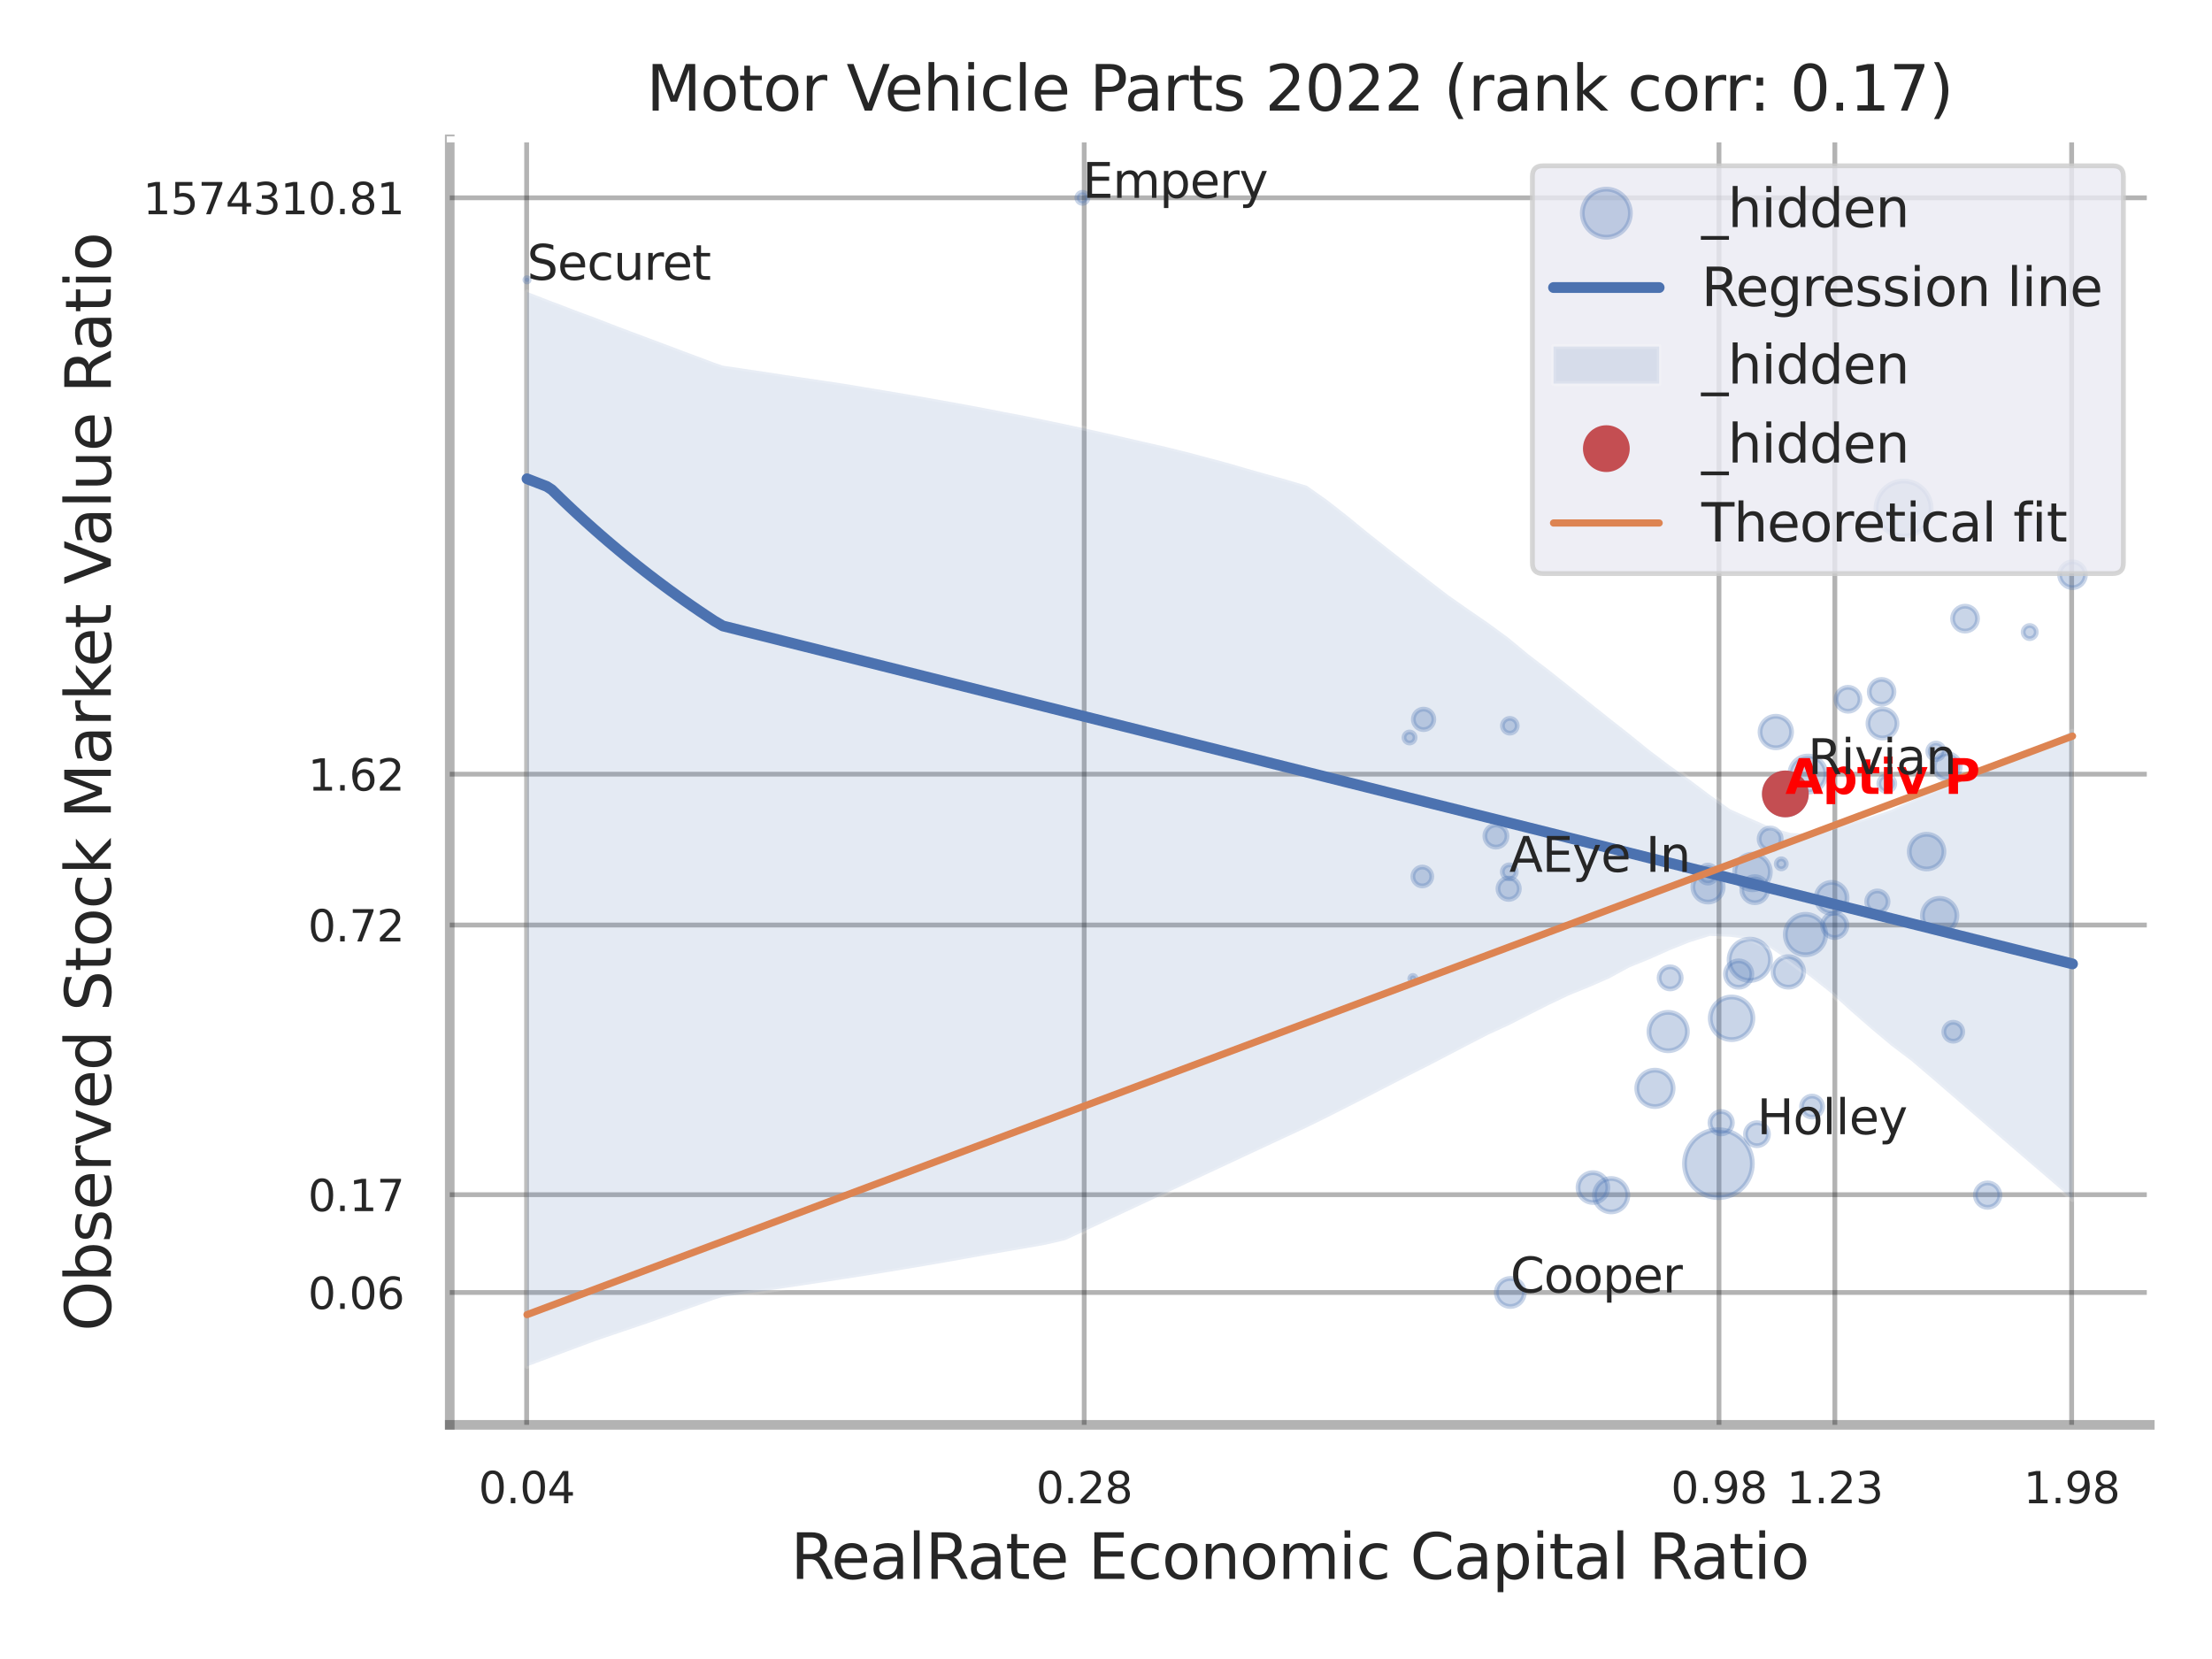 <?xml version="1.0" encoding="utf-8" standalone="no"?>
<!DOCTYPE svg PUBLIC "-//W3C//DTD SVG 1.1//EN"
  "http://www.w3.org/Graphics/SVG/1.1/DTD/svg11.dtd">
<svg xmlns:xlink="http://www.w3.org/1999/xlink" width="460.8pt" height="345.6pt" viewBox="0 0 460.8 345.6" xmlns="http://www.w3.org/2000/svg" version="1.1">
 <defs>
  <style type="text/css">*{stroke-linejoin: round; stroke-linecap: butt}</style>
 </defs>
 <g id="figure_1">
  <g id="patch_1">
   <path d="M 0 345.6 
L 460.8 345.6 
L 460.8 0 
L 0 0 
z
" style="fill: #ffffff"/>
  </g>
  <g id="axes_1">
   <g id="patch_2">
    <path d="M 93.69 296.82 
L 447.84 296.82 
L 447.84 29.04 
L 93.69 29.04 
z
" style="fill: #ffffff"/>
   </g>
   <g id="matplotlib.axis_1">
    <g id="xtick_1">
     <g id="line2d_1">
      <path d="M 109.711 296.82 
L 109.711 29.04 
" clip-path="url(#p5d1047bbea)" style="fill: none; stroke: #000000; stroke-opacity: 0.3; stroke-linecap: round"/>
     </g>
     <g id="text_1">
      <!-- 0.04 -->
      <g style="fill: #262626" transform="translate(99.692 313.159) scale(0.09 -0.09)">
       <defs>
        <path id="DejaVuSans-30" d="M 2034 4250 
Q 1547 4250 1301 3770 
Q 1056 3291 1056 2328 
Q 1056 1369 1301 889 
Q 1547 409 2034 409 
Q 2525 409 2770 889 
Q 3016 1369 3016 2328 
Q 3016 3291 2770 3770 
Q 2525 4250 2034 4250 
z
M 2034 4750 
Q 2819 4750 3233 4129 
Q 3647 3509 3647 2328 
Q 3647 1150 3233 529 
Q 2819 -91 2034 -91 
Q 1250 -91 836 529 
Q 422 1150 422 2328 
Q 422 3509 836 4129 
Q 1250 4750 2034 4750 
z
" transform="scale(0.016)"/>
        <path id="DejaVuSans-2e" d="M 684 794 
L 1344 794 
L 1344 0 
L 684 0 
L 684 794 
z
" transform="scale(0.016)"/>
        <path id="DejaVuSans-34" d="M 2419 4116 
L 825 1625 
L 2419 1625 
L 2419 4116 
z
M 2253 4666 
L 3047 4666 
L 3047 1625 
L 3713 1625 
L 3713 1100 
L 3047 1100 
L 3047 0 
L 2419 0 
L 2419 1100 
L 313 1100 
L 313 1709 
L 2253 4666 
z
" transform="scale(0.016)"/>
       </defs>
       <use xlink:href="#DejaVuSans-30"/>
       <use xlink:href="#DejaVuSans-2e" transform="translate(63.623 0)"/>
       <use xlink:href="#DejaVuSans-30" transform="translate(95.41 0)"/>
       <use xlink:href="#DejaVuSans-34" transform="translate(159.033 0)"/>
      </g>
     </g>
    </g>
    <g id="xtick_2">
     <g id="line2d_2">
      <path d="M 225.86 296.82 
L 225.86 29.04 
" clip-path="url(#p5d1047bbea)" style="fill: none; stroke: #000000; stroke-opacity: 0.3; stroke-linecap: round"/>
     </g>
     <g id="text_2">
      <!-- 0.28 -->
      <g style="fill: #262626" transform="translate(215.84 313.159) scale(0.09 -0.09)">
       <defs>
        <path id="DejaVuSans-32" d="M 1228 531 
L 3431 531 
L 3431 0 
L 469 0 
L 469 531 
Q 828 903 1448 1529 
Q 2069 2156 2228 2338 
Q 2531 2678 2651 2914 
Q 2772 3150 2772 3378 
Q 2772 3750 2511 3984 
Q 2250 4219 1831 4219 
Q 1534 4219 1204 4116 
Q 875 4013 500 3803 
L 500 4441 
Q 881 4594 1212 4672 
Q 1544 4750 1819 4750 
Q 2544 4750 2975 4387 
Q 3406 4025 3406 3419 
Q 3406 3131 3298 2873 
Q 3191 2616 2906 2266 
Q 2828 2175 2409 1742 
Q 1991 1309 1228 531 
z
" transform="scale(0.016)"/>
        <path id="DejaVuSans-38" d="M 2034 2216 
Q 1584 2216 1326 1975 
Q 1069 1734 1069 1313 
Q 1069 891 1326 650 
Q 1584 409 2034 409 
Q 2484 409 2743 651 
Q 3003 894 3003 1313 
Q 3003 1734 2745 1975 
Q 2488 2216 2034 2216 
z
M 1403 2484 
Q 997 2584 770 2862 
Q 544 3141 544 3541 
Q 544 4100 942 4425 
Q 1341 4750 2034 4750 
Q 2731 4750 3128 4425 
Q 3525 4100 3525 3541 
Q 3525 3141 3298 2862 
Q 3072 2584 2669 2484 
Q 3125 2378 3379 2068 
Q 3634 1759 3634 1313 
Q 3634 634 3220 271 
Q 2806 -91 2034 -91 
Q 1263 -91 848 271 
Q 434 634 434 1313 
Q 434 1759 690 2068 
Q 947 2378 1403 2484 
z
M 1172 3481 
Q 1172 3119 1398 2916 
Q 1625 2713 2034 2713 
Q 2441 2713 2670 2916 
Q 2900 3119 2900 3481 
Q 2900 3844 2670 4047 
Q 2441 4250 2034 4250 
Q 1625 4250 1398 4047 
Q 1172 3844 1172 3481 
z
" transform="scale(0.016)"/>
       </defs>
       <use xlink:href="#DejaVuSans-30"/>
       <use xlink:href="#DejaVuSans-2e" transform="translate(63.623 0)"/>
       <use xlink:href="#DejaVuSans-32" transform="translate(95.41 0)"/>
       <use xlink:href="#DejaVuSans-38" transform="translate(159.033 0)"/>
      </g>
     </g>
    </g>
    <g id="xtick_3">
     <g id="line2d_3">
      <path d="M 358.095 296.82 
L 358.095 29.04 
" clip-path="url(#p5d1047bbea)" style="fill: none; stroke: #000000; stroke-opacity: 0.3; stroke-linecap: round"/>
     </g>
     <g id="text_3">
      <!-- 0.98 -->
      <g style="fill: #262626" transform="translate(348.076 313.159) scale(0.09 -0.09)">
       <defs>
        <path id="DejaVuSans-39" d="M 703 97 
L 703 672 
Q 941 559 1184 500 
Q 1428 441 1663 441 
Q 2288 441 2617 861 
Q 2947 1281 2994 2138 
Q 2813 1869 2534 1725 
Q 2256 1581 1919 1581 
Q 1219 1581 811 2004 
Q 403 2428 403 3163 
Q 403 3881 828 4315 
Q 1253 4750 1959 4750 
Q 2769 4750 3195 4129 
Q 3622 3509 3622 2328 
Q 3622 1225 3098 567 
Q 2575 -91 1691 -91 
Q 1453 -91 1209 -44 
Q 966 3 703 97 
z
M 1959 2075 
Q 2384 2075 2632 2365 
Q 2881 2656 2881 3163 
Q 2881 3666 2632 3958 
Q 2384 4250 1959 4250 
Q 1534 4250 1286 3958 
Q 1038 3666 1038 3163 
Q 1038 2656 1286 2365 
Q 1534 2075 1959 2075 
z
" transform="scale(0.016)"/>
       </defs>
       <use xlink:href="#DejaVuSans-30"/>
       <use xlink:href="#DejaVuSans-2e" transform="translate(63.623 0)"/>
       <use xlink:href="#DejaVuSans-39" transform="translate(95.41 0)"/>
       <use xlink:href="#DejaVuSans-38" transform="translate(159.033 0)"/>
      </g>
     </g>
    </g>
    <g id="xtick_4">
     <g id="line2d_4">
      <path d="M 382.234 296.82 
L 382.234 29.04 
" clip-path="url(#p5d1047bbea)" style="fill: none; stroke: #000000; stroke-opacity: 0.3; stroke-linecap: round"/>
     </g>
     <g id="text_4">
      <!-- 1.23 -->
      <g style="fill: #262626" transform="translate(372.214 313.159) scale(0.09 -0.09)">
       <defs>
        <path id="DejaVuSans-31" d="M 794 531 
L 1825 531 
L 1825 4091 
L 703 3866 
L 703 4441 
L 1819 4666 
L 2450 4666 
L 2450 531 
L 3481 531 
L 3481 0 
L 794 0 
L 794 531 
z
" transform="scale(0.016)"/>
        <path id="DejaVuSans-33" d="M 2597 2516 
Q 3050 2419 3304 2112 
Q 3559 1806 3559 1356 
Q 3559 666 3084 287 
Q 2609 -91 1734 -91 
Q 1441 -91 1130 -33 
Q 819 25 488 141 
L 488 750 
Q 750 597 1062 519 
Q 1375 441 1716 441 
Q 2309 441 2620 675 
Q 2931 909 2931 1356 
Q 2931 1769 2642 2001 
Q 2353 2234 1838 2234 
L 1294 2234 
L 1294 2753 
L 1863 2753 
Q 2328 2753 2575 2939 
Q 2822 3125 2822 3475 
Q 2822 3834 2567 4026 
Q 2313 4219 1838 4219 
Q 1578 4219 1281 4162 
Q 984 4106 628 3988 
L 628 4550 
Q 988 4650 1302 4700 
Q 1616 4750 1894 4750 
Q 2613 4750 3031 4423 
Q 3450 4097 3450 3541 
Q 3450 3153 3228 2886 
Q 3006 2619 2597 2516 
z
" transform="scale(0.016)"/>
       </defs>
       <use xlink:href="#DejaVuSans-31"/>
       <use xlink:href="#DejaVuSans-2e" transform="translate(63.623 0)"/>
       <use xlink:href="#DejaVuSans-32" transform="translate(95.41 0)"/>
       <use xlink:href="#DejaVuSans-33" transform="translate(159.033 0)"/>
      </g>
     </g>
    </g>
    <g id="xtick_5">
     <g id="line2d_5">
      <path d="M 431.56 296.82 
L 431.56 29.04 
" clip-path="url(#p5d1047bbea)" style="fill: none; stroke: #000000; stroke-opacity: 0.3; stroke-linecap: round"/>
     </g>
     <g id="text_5">
      <!-- 1.98 -->
      <g style="fill: #262626" transform="translate(421.54 313.159) scale(0.09 -0.09)">
       <use xlink:href="#DejaVuSans-31"/>
       <use xlink:href="#DejaVuSans-2e" transform="translate(63.623 0)"/>
       <use xlink:href="#DejaVuSans-39" transform="translate(95.41 0)"/>
       <use xlink:href="#DejaVuSans-38" transform="translate(159.033 0)"/>
      </g>
     </g>
    </g>
    <g id="xtick_6"/>
    <g id="xtick_7"/>
    <g id="text_6">
     <!-- RealRate Economic Capital Ratio -->
     <g style="fill: #262626" transform="translate(164.711 328.908) scale(0.13 -0.13)">
      <defs>
       <path id="DejaVuSans-52" d="M 2841 2188 
Q 3044 2119 3236 1894 
Q 3428 1669 3622 1275 
L 4263 0 
L 3584 0 
L 2988 1197 
Q 2756 1666 2539 1819 
Q 2322 1972 1947 1972 
L 1259 1972 
L 1259 0 
L 628 0 
L 628 4666 
L 2053 4666 
Q 2853 4666 3247 4331 
Q 3641 3997 3641 3322 
Q 3641 2881 3436 2590 
Q 3231 2300 2841 2188 
z
M 1259 4147 
L 1259 2491 
L 2053 2491 
Q 2509 2491 2742 2702 
Q 2975 2913 2975 3322 
Q 2975 3731 2742 3939 
Q 2509 4147 2053 4147 
L 1259 4147 
z
" transform="scale(0.016)"/>
       <path id="DejaVuSans-65" d="M 3597 1894 
L 3597 1613 
L 953 1613 
Q 991 1019 1311 708 
Q 1631 397 2203 397 
Q 2534 397 2845 478 
Q 3156 559 3463 722 
L 3463 178 
Q 3153 47 2828 -22 
Q 2503 -91 2169 -91 
Q 1331 -91 842 396 
Q 353 884 353 1716 
Q 353 2575 817 3079 
Q 1281 3584 2069 3584 
Q 2775 3584 3186 3129 
Q 3597 2675 3597 1894 
z
M 3022 2063 
Q 3016 2534 2758 2815 
Q 2500 3097 2075 3097 
Q 1594 3097 1305 2825 
Q 1016 2553 972 2059 
L 3022 2063 
z
" transform="scale(0.016)"/>
       <path id="DejaVuSans-61" d="M 2194 1759 
Q 1497 1759 1228 1600 
Q 959 1441 959 1056 
Q 959 750 1161 570 
Q 1363 391 1709 391 
Q 2188 391 2477 730 
Q 2766 1069 2766 1631 
L 2766 1759 
L 2194 1759 
z
M 3341 1997 
L 3341 0 
L 2766 0 
L 2766 531 
Q 2569 213 2275 61 
Q 1981 -91 1556 -91 
Q 1019 -91 701 211 
Q 384 513 384 1019 
Q 384 1609 779 1909 
Q 1175 2209 1959 2209 
L 2766 2209 
L 2766 2266 
Q 2766 2663 2505 2880 
Q 2244 3097 1772 3097 
Q 1472 3097 1187 3025 
Q 903 2953 641 2809 
L 641 3341 
Q 956 3463 1253 3523 
Q 1550 3584 1831 3584 
Q 2591 3584 2966 3190 
Q 3341 2797 3341 1997 
z
" transform="scale(0.016)"/>
       <path id="DejaVuSans-6c" d="M 603 4863 
L 1178 4863 
L 1178 0 
L 603 0 
L 603 4863 
z
" transform="scale(0.016)"/>
       <path id="DejaVuSans-74" d="M 1172 4494 
L 1172 3500 
L 2356 3500 
L 2356 3053 
L 1172 3053 
L 1172 1153 
Q 1172 725 1289 603 
Q 1406 481 1766 481 
L 2356 481 
L 2356 0 
L 1766 0 
Q 1100 0 847 248 
Q 594 497 594 1153 
L 594 3053 
L 172 3053 
L 172 3500 
L 594 3500 
L 594 4494 
L 1172 4494 
z
" transform="scale(0.016)"/>
       <path id="DejaVuSans-20" transform="scale(0.016)"/>
       <path id="DejaVuSans-45" d="M 628 4666 
L 3578 4666 
L 3578 4134 
L 1259 4134 
L 1259 2753 
L 3481 2753 
L 3481 2222 
L 1259 2222 
L 1259 531 
L 3634 531 
L 3634 0 
L 628 0 
L 628 4666 
z
" transform="scale(0.016)"/>
       <path id="DejaVuSans-63" d="M 3122 3366 
L 3122 2828 
Q 2878 2963 2633 3030 
Q 2388 3097 2138 3097 
Q 1578 3097 1268 2742 
Q 959 2388 959 1747 
Q 959 1106 1268 751 
Q 1578 397 2138 397 
Q 2388 397 2633 464 
Q 2878 531 3122 666 
L 3122 134 
Q 2881 22 2623 -34 
Q 2366 -91 2075 -91 
Q 1284 -91 818 406 
Q 353 903 353 1747 
Q 353 2603 823 3093 
Q 1294 3584 2113 3584 
Q 2378 3584 2631 3529 
Q 2884 3475 3122 3366 
z
" transform="scale(0.016)"/>
       <path id="DejaVuSans-6f" d="M 1959 3097 
Q 1497 3097 1228 2736 
Q 959 2375 959 1747 
Q 959 1119 1226 758 
Q 1494 397 1959 397 
Q 2419 397 2687 759 
Q 2956 1122 2956 1747 
Q 2956 2369 2687 2733 
Q 2419 3097 1959 3097 
z
M 1959 3584 
Q 2709 3584 3137 3096 
Q 3566 2609 3566 1747 
Q 3566 888 3137 398 
Q 2709 -91 1959 -91 
Q 1206 -91 779 398 
Q 353 888 353 1747 
Q 353 2609 779 3096 
Q 1206 3584 1959 3584 
z
" transform="scale(0.016)"/>
       <path id="DejaVuSans-6e" d="M 3513 2113 
L 3513 0 
L 2938 0 
L 2938 2094 
Q 2938 2591 2744 2837 
Q 2550 3084 2163 3084 
Q 1697 3084 1428 2787 
Q 1159 2491 1159 1978 
L 1159 0 
L 581 0 
L 581 3500 
L 1159 3500 
L 1159 2956 
Q 1366 3272 1645 3428 
Q 1925 3584 2291 3584 
Q 2894 3584 3203 3211 
Q 3513 2838 3513 2113 
z
" transform="scale(0.016)"/>
       <path id="DejaVuSans-6d" d="M 3328 2828 
Q 3544 3216 3844 3400 
Q 4144 3584 4550 3584 
Q 5097 3584 5394 3201 
Q 5691 2819 5691 2113 
L 5691 0 
L 5113 0 
L 5113 2094 
Q 5113 2597 4934 2840 
Q 4756 3084 4391 3084 
Q 3944 3084 3684 2787 
Q 3425 2491 3425 1978 
L 3425 0 
L 2847 0 
L 2847 2094 
Q 2847 2600 2669 2842 
Q 2491 3084 2119 3084 
Q 1678 3084 1418 2786 
Q 1159 2488 1159 1978 
L 1159 0 
L 581 0 
L 581 3500 
L 1159 3500 
L 1159 2956 
Q 1356 3278 1631 3431 
Q 1906 3584 2284 3584 
Q 2666 3584 2933 3390 
Q 3200 3197 3328 2828 
z
" transform="scale(0.016)"/>
       <path id="DejaVuSans-69" d="M 603 3500 
L 1178 3500 
L 1178 0 
L 603 0 
L 603 3500 
z
M 603 4863 
L 1178 4863 
L 1178 4134 
L 603 4134 
L 603 4863 
z
" transform="scale(0.016)"/>
       <path id="DejaVuSans-43" d="M 4122 4306 
L 4122 3641 
Q 3803 3938 3442 4084 
Q 3081 4231 2675 4231 
Q 1875 4231 1450 3742 
Q 1025 3253 1025 2328 
Q 1025 1406 1450 917 
Q 1875 428 2675 428 
Q 3081 428 3442 575 
Q 3803 722 4122 1019 
L 4122 359 
Q 3791 134 3420 21 
Q 3050 -91 2638 -91 
Q 1578 -91 968 557 
Q 359 1206 359 2328 
Q 359 3453 968 4101 
Q 1578 4750 2638 4750 
Q 3056 4750 3426 4639 
Q 3797 4528 4122 4306 
z
" transform="scale(0.016)"/>
       <path id="DejaVuSans-70" d="M 1159 525 
L 1159 -1331 
L 581 -1331 
L 581 3500 
L 1159 3500 
L 1159 2969 
Q 1341 3281 1617 3432 
Q 1894 3584 2278 3584 
Q 2916 3584 3314 3078 
Q 3713 2572 3713 1747 
Q 3713 922 3314 415 
Q 2916 -91 2278 -91 
Q 1894 -91 1617 61 
Q 1341 213 1159 525 
z
M 3116 1747 
Q 3116 2381 2855 2742 
Q 2594 3103 2138 3103 
Q 1681 3103 1420 2742 
Q 1159 2381 1159 1747 
Q 1159 1113 1420 752 
Q 1681 391 2138 391 
Q 2594 391 2855 752 
Q 3116 1113 3116 1747 
z
" transform="scale(0.016)"/>
      </defs>
      <use xlink:href="#DejaVuSans-52"/>
      <use xlink:href="#DejaVuSans-65" transform="translate(64.982 0)"/>
      <use xlink:href="#DejaVuSans-61" transform="translate(126.506 0)"/>
      <use xlink:href="#DejaVuSans-6c" transform="translate(187.785 0)"/>
      <use xlink:href="#DejaVuSans-52" transform="translate(215.568 0)"/>
      <use xlink:href="#DejaVuSans-61" transform="translate(282.801 0)"/>
      <use xlink:href="#DejaVuSans-74" transform="translate(344.08 0)"/>
      <use xlink:href="#DejaVuSans-65" transform="translate(383.289 0)"/>
      <use xlink:href="#DejaVuSans-20" transform="translate(444.812 0)"/>
      <use xlink:href="#DejaVuSans-45" transform="translate(476.6 0)"/>
      <use xlink:href="#DejaVuSans-63" transform="translate(539.783 0)"/>
      <use xlink:href="#DejaVuSans-6f" transform="translate(594.764 0)"/>
      <use xlink:href="#DejaVuSans-6e" transform="translate(655.945 0)"/>
      <use xlink:href="#DejaVuSans-6f" transform="translate(719.324 0)"/>
      <use xlink:href="#DejaVuSans-6d" transform="translate(780.506 0)"/>
      <use xlink:href="#DejaVuSans-69" transform="translate(877.918 0)"/>
      <use xlink:href="#DejaVuSans-63" transform="translate(905.701 0)"/>
      <use xlink:href="#DejaVuSans-20" transform="translate(960.682 0)"/>
      <use xlink:href="#DejaVuSans-43" transform="translate(992.469 0)"/>
      <use xlink:href="#DejaVuSans-61" transform="translate(1062.293 0)"/>
      <use xlink:href="#DejaVuSans-70" transform="translate(1123.572 0)"/>
      <use xlink:href="#DejaVuSans-69" transform="translate(1187.049 0)"/>
      <use xlink:href="#DejaVuSans-74" transform="translate(1214.832 0)"/>
      <use xlink:href="#DejaVuSans-61" transform="translate(1254.041 0)"/>
      <use xlink:href="#DejaVuSans-6c" transform="translate(1315.32 0)"/>
      <use xlink:href="#DejaVuSans-20" transform="translate(1343.104 0)"/>
      <use xlink:href="#DejaVuSans-52" transform="translate(1374.891 0)"/>
      <use xlink:href="#DejaVuSans-61" transform="translate(1442.123 0)"/>
      <use xlink:href="#DejaVuSans-74" transform="translate(1503.402 0)"/>
      <use xlink:href="#DejaVuSans-69" transform="translate(1542.611 0)"/>
      <use xlink:href="#DejaVuSans-6f" transform="translate(1570.395 0)"/>
     </g>
    </g>
   </g>
   <g id="matplotlib.axis_2">
    <g id="ytick_1">
     <g id="line2d_6">
      <path d="M 93.69 269.252 
L 447.84 269.252 
" clip-path="url(#p5d1047bbea)" style="fill: none; stroke: #000000; stroke-opacity: 0.3; stroke-linecap: round"/>
     </g>
     <g id="text_7">
      <!-- 0.06 -->
      <g style="fill: #262626" transform="translate(64.151 272.672) scale(0.09 -0.09)">
       <defs>
        <path id="DejaVuSans-36" d="M 2113 2584 
Q 1688 2584 1439 2293 
Q 1191 2003 1191 1497 
Q 1191 994 1439 701 
Q 1688 409 2113 409 
Q 2538 409 2786 701 
Q 3034 994 3034 1497 
Q 3034 2003 2786 2293 
Q 2538 2584 2113 2584 
z
M 3366 4563 
L 3366 3988 
Q 3128 4100 2886 4159 
Q 2644 4219 2406 4219 
Q 1781 4219 1451 3797 
Q 1122 3375 1075 2522 
Q 1259 2794 1537 2939 
Q 1816 3084 2150 3084 
Q 2853 3084 3261 2657 
Q 3669 2231 3669 1497 
Q 3669 778 3244 343 
Q 2819 -91 2113 -91 
Q 1303 -91 875 529 
Q 447 1150 447 2328 
Q 447 3434 972 4092 
Q 1497 4750 2381 4750 
Q 2619 4750 2861 4703 
Q 3103 4656 3366 4563 
z
" transform="scale(0.016)"/>
       </defs>
       <use xlink:href="#DejaVuSans-30"/>
       <use xlink:href="#DejaVuSans-2e" transform="translate(63.623 0)"/>
       <use xlink:href="#DejaVuSans-30" transform="translate(95.41 0)"/>
       <use xlink:href="#DejaVuSans-36" transform="translate(159.033 0)"/>
      </g>
     </g>
    </g>
    <g id="ytick_2">
     <g id="line2d_7">
      <path d="M 93.69 248.879 
L 447.84 248.879 
" clip-path="url(#p5d1047bbea)" style="fill: none; stroke: #000000; stroke-opacity: 0.3; stroke-linecap: round"/>
     </g>
     <g id="text_8">
      <!-- 0.17 -->
      <g style="fill: #262626" transform="translate(64.151 252.298) scale(0.09 -0.09)">
       <defs>
        <path id="DejaVuSans-37" d="M 525 4666 
L 3525 4666 
L 3525 4397 
L 1831 0 
L 1172 0 
L 2766 4134 
L 525 4134 
L 525 4666 
z
" transform="scale(0.016)"/>
       </defs>
       <use xlink:href="#DejaVuSans-30"/>
       <use xlink:href="#DejaVuSans-2e" transform="translate(63.623 0)"/>
       <use xlink:href="#DejaVuSans-31" transform="translate(95.41 0)"/>
       <use xlink:href="#DejaVuSans-37" transform="translate(159.033 0)"/>
      </g>
     </g>
    </g>
    <g id="ytick_3">
     <g id="line2d_8">
      <path d="M 93.69 192.7 
L 447.84 192.7 
" clip-path="url(#p5d1047bbea)" style="fill: none; stroke: #000000; stroke-opacity: 0.3; stroke-linecap: round"/>
     </g>
     <g id="text_9">
      <!-- 0.72 -->
      <g style="fill: #262626" transform="translate(64.151 196.12) scale(0.09 -0.09)">
       <use xlink:href="#DejaVuSans-30"/>
       <use xlink:href="#DejaVuSans-2e" transform="translate(63.623 0)"/>
       <use xlink:href="#DejaVuSans-37" transform="translate(95.41 0)"/>
       <use xlink:href="#DejaVuSans-32" transform="translate(159.033 0)"/>
      </g>
     </g>
    </g>
    <g id="ytick_4">
     <g id="line2d_9">
      <path d="M 93.69 161.272 
L 447.84 161.272 
" clip-path="url(#p5d1047bbea)" style="fill: none; stroke: #000000; stroke-opacity: 0.3; stroke-linecap: round"/>
     </g>
     <g id="text_10">
      <!-- 1.62 -->
      <g style="fill: #262626" transform="translate(64.151 164.691) scale(0.09 -0.09)">
       <use xlink:href="#DejaVuSans-31"/>
       <use xlink:href="#DejaVuSans-2e" transform="translate(63.623 0)"/>
       <use xlink:href="#DejaVuSans-36" transform="translate(95.41 0)"/>
       <use xlink:href="#DejaVuSans-32" transform="translate(159.033 0)"/>
      </g>
     </g>
    </g>
    <g id="ytick_5">
     <g id="line2d_10">
      <path d="M 93.69 41.21 
L 447.84 41.21 
" clip-path="url(#p5d1047bbea)" style="fill: none; stroke: #000000; stroke-opacity: 0.3; stroke-linecap: round"/>
     </g>
     <g id="text_11">
      <!-- 1574310.81 -->
      <g style="fill: #262626" transform="translate(29.793 44.63) scale(0.09 -0.09)">
       <defs>
        <path id="DejaVuSans-35" d="M 691 4666 
L 3169 4666 
L 3169 4134 
L 1269 4134 
L 1269 2991 
Q 1406 3038 1543 3061 
Q 1681 3084 1819 3084 
Q 2600 3084 3056 2656 
Q 3513 2228 3513 1497 
Q 3513 744 3044 326 
Q 2575 -91 1722 -91 
Q 1428 -91 1123 -41 
Q 819 9 494 109 
L 494 744 
Q 775 591 1075 516 
Q 1375 441 1709 441 
Q 2250 441 2565 725 
Q 2881 1009 2881 1497 
Q 2881 1984 2565 2268 
Q 2250 2553 1709 2553 
Q 1456 2553 1204 2497 
Q 953 2441 691 2322 
L 691 4666 
z
" transform="scale(0.016)"/>
       </defs>
       <use xlink:href="#DejaVuSans-31"/>
       <use xlink:href="#DejaVuSans-35" transform="translate(63.623 0)"/>
       <use xlink:href="#DejaVuSans-37" transform="translate(127.246 0)"/>
       <use xlink:href="#DejaVuSans-34" transform="translate(190.869 0)"/>
       <use xlink:href="#DejaVuSans-33" transform="translate(254.492 0)"/>
       <use xlink:href="#DejaVuSans-31" transform="translate(318.115 0)"/>
       <use xlink:href="#DejaVuSans-30" transform="translate(381.738 0)"/>
       <use xlink:href="#DejaVuSans-2e" transform="translate(445.361 0)"/>
       <use xlink:href="#DejaVuSans-38" transform="translate(477.148 0)"/>
       <use xlink:href="#DejaVuSans-31" transform="translate(540.771 0)"/>
      </g>
     </g>
    </g>
    <g id="ytick_6"/>
    <g id="ytick_7"/>
    <g id="ytick_8"/>
    <g id="ytick_9"/>
    <g id="text_12">
     <!-- Observed Stock Market Value Ratio -->
     <g style="fill: #262626" transform="translate(23.09 277.332) rotate(-90) scale(0.13 -0.13)">
      <defs>
       <path id="DejaVuSans-4f" d="M 2522 4238 
Q 1834 4238 1429 3725 
Q 1025 3213 1025 2328 
Q 1025 1447 1429 934 
Q 1834 422 2522 422 
Q 3209 422 3611 934 
Q 4013 1447 4013 2328 
Q 4013 3213 3611 3725 
Q 3209 4238 2522 4238 
z
M 2522 4750 
Q 3503 4750 4090 4092 
Q 4678 3434 4678 2328 
Q 4678 1225 4090 567 
Q 3503 -91 2522 -91 
Q 1538 -91 948 565 
Q 359 1222 359 2328 
Q 359 3434 948 4092 
Q 1538 4750 2522 4750 
z
" transform="scale(0.016)"/>
       <path id="DejaVuSans-62" d="M 3116 1747 
Q 3116 2381 2855 2742 
Q 2594 3103 2138 3103 
Q 1681 3103 1420 2742 
Q 1159 2381 1159 1747 
Q 1159 1113 1420 752 
Q 1681 391 2138 391 
Q 2594 391 2855 752 
Q 3116 1113 3116 1747 
z
M 1159 2969 
Q 1341 3281 1617 3432 
Q 1894 3584 2278 3584 
Q 2916 3584 3314 3078 
Q 3713 2572 3713 1747 
Q 3713 922 3314 415 
Q 2916 -91 2278 -91 
Q 1894 -91 1617 61 
Q 1341 213 1159 525 
L 1159 0 
L 581 0 
L 581 4863 
L 1159 4863 
L 1159 2969 
z
" transform="scale(0.016)"/>
       <path id="DejaVuSans-73" d="M 2834 3397 
L 2834 2853 
Q 2591 2978 2328 3040 
Q 2066 3103 1784 3103 
Q 1356 3103 1142 2972 
Q 928 2841 928 2578 
Q 928 2378 1081 2264 
Q 1234 2150 1697 2047 
L 1894 2003 
Q 2506 1872 2764 1633 
Q 3022 1394 3022 966 
Q 3022 478 2636 193 
Q 2250 -91 1575 -91 
Q 1294 -91 989 -36 
Q 684 19 347 128 
L 347 722 
Q 666 556 975 473 
Q 1284 391 1588 391 
Q 1994 391 2212 530 
Q 2431 669 2431 922 
Q 2431 1156 2273 1281 
Q 2116 1406 1581 1522 
L 1381 1569 
Q 847 1681 609 1914 
Q 372 2147 372 2553 
Q 372 3047 722 3315 
Q 1072 3584 1716 3584 
Q 2034 3584 2315 3537 
Q 2597 3491 2834 3397 
z
" transform="scale(0.016)"/>
       <path id="DejaVuSans-72" d="M 2631 2963 
Q 2534 3019 2420 3045 
Q 2306 3072 2169 3072 
Q 1681 3072 1420 2755 
Q 1159 2438 1159 1844 
L 1159 0 
L 581 0 
L 581 3500 
L 1159 3500 
L 1159 2956 
Q 1341 3275 1631 3429 
Q 1922 3584 2338 3584 
Q 2397 3584 2469 3576 
Q 2541 3569 2628 3553 
L 2631 2963 
z
" transform="scale(0.016)"/>
       <path id="DejaVuSans-76" d="M 191 3500 
L 800 3500 
L 1894 563 
L 2988 3500 
L 3597 3500 
L 2284 0 
L 1503 0 
L 191 3500 
z
" transform="scale(0.016)"/>
       <path id="DejaVuSans-64" d="M 2906 2969 
L 2906 4863 
L 3481 4863 
L 3481 0 
L 2906 0 
L 2906 525 
Q 2725 213 2448 61 
Q 2172 -91 1784 -91 
Q 1150 -91 751 415 
Q 353 922 353 1747 
Q 353 2572 751 3078 
Q 1150 3584 1784 3584 
Q 2172 3584 2448 3432 
Q 2725 3281 2906 2969 
z
M 947 1747 
Q 947 1113 1208 752 
Q 1469 391 1925 391 
Q 2381 391 2643 752 
Q 2906 1113 2906 1747 
Q 2906 2381 2643 2742 
Q 2381 3103 1925 3103 
Q 1469 3103 1208 2742 
Q 947 2381 947 1747 
z
" transform="scale(0.016)"/>
       <path id="DejaVuSans-53" d="M 3425 4513 
L 3425 3897 
Q 3066 4069 2747 4153 
Q 2428 4238 2131 4238 
Q 1616 4238 1336 4038 
Q 1056 3838 1056 3469 
Q 1056 3159 1242 3001 
Q 1428 2844 1947 2747 
L 2328 2669 
Q 3034 2534 3370 2195 
Q 3706 1856 3706 1288 
Q 3706 609 3251 259 
Q 2797 -91 1919 -91 
Q 1588 -91 1214 -16 
Q 841 59 441 206 
L 441 856 
Q 825 641 1194 531 
Q 1563 422 1919 422 
Q 2459 422 2753 634 
Q 3047 847 3047 1241 
Q 3047 1584 2836 1778 
Q 2625 1972 2144 2069 
L 1759 2144 
Q 1053 2284 737 2584 
Q 422 2884 422 3419 
Q 422 4038 858 4394 
Q 1294 4750 2059 4750 
Q 2388 4750 2728 4690 
Q 3069 4631 3425 4513 
z
" transform="scale(0.016)"/>
       <path id="DejaVuSans-6b" d="M 581 4863 
L 1159 4863 
L 1159 1991 
L 2875 3500 
L 3609 3500 
L 1753 1863 
L 3688 0 
L 2938 0 
L 1159 1709 
L 1159 0 
L 581 0 
L 581 4863 
z
" transform="scale(0.016)"/>
       <path id="DejaVuSans-4d" d="M 628 4666 
L 1569 4666 
L 2759 1491 
L 3956 4666 
L 4897 4666 
L 4897 0 
L 4281 0 
L 4281 4097 
L 3078 897 
L 2444 897 
L 1241 4097 
L 1241 0 
L 628 0 
L 628 4666 
z
" transform="scale(0.016)"/>
       <path id="DejaVuSans-56" d="M 1831 0 
L 50 4666 
L 709 4666 
L 2188 738 
L 3669 4666 
L 4325 4666 
L 2547 0 
L 1831 0 
z
" transform="scale(0.016)"/>
       <path id="DejaVuSans-75" d="M 544 1381 
L 544 3500 
L 1119 3500 
L 1119 1403 
Q 1119 906 1312 657 
Q 1506 409 1894 409 
Q 2359 409 2629 706 
Q 2900 1003 2900 1516 
L 2900 3500 
L 3475 3500 
L 3475 0 
L 2900 0 
L 2900 538 
Q 2691 219 2414 64 
Q 2138 -91 1772 -91 
Q 1169 -91 856 284 
Q 544 659 544 1381 
z
M 1991 3584 
L 1991 3584 
z
" transform="scale(0.016)"/>
      </defs>
      <use xlink:href="#DejaVuSans-4f"/>
      <use xlink:href="#DejaVuSans-62" transform="translate(78.711 0)"/>
      <use xlink:href="#DejaVuSans-73" transform="translate(142.188 0)"/>
      <use xlink:href="#DejaVuSans-65" transform="translate(194.287 0)"/>
      <use xlink:href="#DejaVuSans-72" transform="translate(255.811 0)"/>
      <use xlink:href="#DejaVuSans-76" transform="translate(296.924 0)"/>
      <use xlink:href="#DejaVuSans-65" transform="translate(356.104 0)"/>
      <use xlink:href="#DejaVuSans-64" transform="translate(417.627 0)"/>
      <use xlink:href="#DejaVuSans-20" transform="translate(481.104 0)"/>
      <use xlink:href="#DejaVuSans-53" transform="translate(512.891 0)"/>
      <use xlink:href="#DejaVuSans-74" transform="translate(576.367 0)"/>
      <use xlink:href="#DejaVuSans-6f" transform="translate(615.576 0)"/>
      <use xlink:href="#DejaVuSans-63" transform="translate(676.758 0)"/>
      <use xlink:href="#DejaVuSans-6b" transform="translate(731.738 0)"/>
      <use xlink:href="#DejaVuSans-20" transform="translate(789.648 0)"/>
      <use xlink:href="#DejaVuSans-4d" transform="translate(821.436 0)"/>
      <use xlink:href="#DejaVuSans-61" transform="translate(907.715 0)"/>
      <use xlink:href="#DejaVuSans-72" transform="translate(968.994 0)"/>
      <use xlink:href="#DejaVuSans-6b" transform="translate(1010.107 0)"/>
      <use xlink:href="#DejaVuSans-65" transform="translate(1064.393 0)"/>
      <use xlink:href="#DejaVuSans-74" transform="translate(1125.916 0)"/>
      <use xlink:href="#DejaVuSans-20" transform="translate(1165.125 0)"/>
      <use xlink:href="#DejaVuSans-56" transform="translate(1196.912 0)"/>
      <use xlink:href="#DejaVuSans-61" transform="translate(1257.57 0)"/>
      <use xlink:href="#DejaVuSans-6c" transform="translate(1318.85 0)"/>
      <use xlink:href="#DejaVuSans-75" transform="translate(1346.633 0)"/>
      <use xlink:href="#DejaVuSans-65" transform="translate(1410.012 0)"/>
      <use xlink:href="#DejaVuSans-20" transform="translate(1471.535 0)"/>
      <use xlink:href="#DejaVuSans-52" transform="translate(1503.322 0)"/>
      <use xlink:href="#DejaVuSans-61" transform="translate(1570.555 0)"/>
      <use xlink:href="#DejaVuSans-74" transform="translate(1631.834 0)"/>
      <use xlink:href="#DejaVuSans-69" transform="translate(1671.043 0)"/>
      <use xlink:href="#DejaVuSans-6f" transform="translate(1698.826 0)"/>
     </g>
    </g>
   </g>
   <g id="PathCollection_1">
    <path d="M 344.754 230.514 
C 345.76 230.514 346.724 230.114 347.435 229.403 
C 348.146 228.693 348.545 227.728 348.545 226.723 
C 348.545 225.718 348.146 224.754 347.435 224.043 
C 346.724 223.332 345.76 222.933 344.754 222.933 
C 343.749 222.933 342.785 223.332 342.074 224.043 
C 341.363 224.754 340.964 225.718 340.964 226.723 
C 340.964 227.728 341.363 228.693 342.074 229.403 
C 342.785 230.114 343.749 230.514 344.754 230.514 
z
" clip-path="url(#p5d1047bbea)" style="fill: #4c72b0; fill-opacity: 0.3; stroke: #4c72b0; stroke-opacity: 0.3"/>
    <path d="M 365.559 188.053 
C 366.28 188.053 366.972 187.767 367.482 187.257 
C 367.991 186.747 368.278 186.056 368.278 185.335 
C 368.278 184.614 367.991 183.922 367.482 183.413 
C 366.972 182.903 366.28 182.616 365.559 182.616 
C 364.839 182.616 364.147 182.903 363.637 183.413 
C 363.128 183.922 362.841 184.614 362.841 185.335 
C 362.841 186.056 363.128 186.747 363.637 187.257 
C 364.147 187.767 364.839 188.053 365.559 188.053 
z
" clip-path="url(#p5d1047bbea)" style="fill: #4c72b0; fill-opacity: 0.3; stroke: #4c72b0; stroke-opacity: 0.3"/>
    <path d="M 372.549 205.646 
C 373.392 205.646 374.201 205.311 374.797 204.715 
C 375.393 204.119 375.728 203.31 375.728 202.467 
C 375.728 201.624 375.393 200.815 374.797 200.219 
C 374.201 199.623 373.392 199.288 372.549 199.288 
C 371.706 199.288 370.897 199.623 370.301 200.219 
C 369.705 200.815 369.37 201.624 369.37 202.467 
C 369.37 203.31 369.705 204.119 370.301 204.715 
C 370.897 205.311 371.706 205.646 372.549 205.646 
z
" clip-path="url(#p5d1047bbea)" style="fill: #4c72b0; fill-opacity: 0.3; stroke: #4c72b0; stroke-opacity: 0.3"/>
    <path d="M 382.203 195.315 
C 382.877 195.315 383.523 195.047 384 194.571 
C 384.476 194.094 384.744 193.448 384.744 192.774 
C 384.744 192.1 384.476 191.454 384 190.977 
C 383.523 190.501 382.877 190.233 382.203 190.233 
C 381.529 190.233 380.883 190.501 380.407 190.977 
C 379.93 191.454 379.662 192.1 379.662 192.774 
C 379.662 193.448 379.93 194.094 380.407 194.571 
C 380.883 195.047 381.529 195.315 382.203 195.315 
z
" clip-path="url(#p5d1047bbea)" style="fill: #4c72b0; fill-opacity: 0.3; stroke: #4c72b0; stroke-opacity: 0.3"/>
    <path d="M 414.058 251.513 
C 414.735 251.513 415.383 251.244 415.862 250.766 
C 416.34 250.288 416.608 249.639 416.608 248.963 
C 416.608 248.287 416.34 247.638 415.862 247.16 
C 415.383 246.682 414.735 246.413 414.058 246.413 
C 413.382 246.413 412.733 246.682 412.255 247.16 
C 411.777 247.638 411.508 248.287 411.508 248.963 
C 411.508 249.639 411.777 250.288 412.255 250.766 
C 412.733 251.244 413.382 251.513 414.058 251.513 
z
" clip-path="url(#p5d1047bbea)" style="fill: #4c72b0; fill-opacity: 0.3; stroke: #4c72b0; stroke-opacity: 0.3"/>
    <path d="M 391.973 146.7 
C 392.657 146.7 393.314 146.428 393.798 145.944 
C 394.281 145.46 394.553 144.804 394.553 144.12 
C 394.553 143.435 394.281 142.779 393.798 142.295 
C 393.314 141.811 392.657 141.539 391.973 141.539 
C 391.289 141.539 390.632 141.811 390.148 142.295 
C 389.665 142.779 389.393 143.435 389.393 144.12 
C 389.393 144.804 389.665 145.46 390.148 145.944 
C 390.632 146.428 391.289 146.7 391.973 146.7 
z
" clip-path="url(#p5d1047bbea)" style="fill: #4c72b0; fill-opacity: 0.3; stroke: #4c72b0; stroke-opacity: 0.3"/>
    <path d="M 431.742 122.416 
C 432.456 122.416 433.141 122.132 433.646 121.627 
C 434.151 121.122 434.435 120.437 434.435 119.723 
C 434.435 119.009 434.151 118.324 433.646 117.819 
C 433.141 117.314 432.456 117.031 431.742 117.031 
C 431.028 117.031 430.343 117.314 429.838 117.819 
C 429.333 118.324 429.05 119.009 429.05 119.723 
C 429.05 120.437 429.333 121.122 429.838 121.627 
C 430.343 122.132 431.028 122.416 431.742 122.416 
z
" clip-path="url(#p5d1047bbea)" style="fill: #4c72b0; fill-opacity: 0.3; stroke: #4c72b0; stroke-opacity: 0.3"/>
    <path d="M 381.554 190.269 
C 382.409 190.269 383.23 189.929 383.836 189.324 
C 384.441 188.719 384.781 187.898 384.781 187.042 
C 384.781 186.186 384.441 185.365 383.836 184.76 
C 383.23 184.155 382.409 183.815 381.554 183.815 
C 380.698 183.815 379.877 184.155 379.272 184.76 
C 378.667 185.365 378.327 186.186 378.327 187.042 
C 378.327 187.898 378.667 188.719 379.272 189.324 
C 379.877 189.929 380.698 190.269 381.554 190.269 
z
" clip-path="url(#p5d1047bbea)" style="fill: #4c72b0; fill-opacity: 0.3; stroke: #4c72b0; stroke-opacity: 0.3"/>
    <path d="M 401.347 181.019 
C 402.305 181.019 403.224 180.638 403.901 179.961 
C 404.578 179.284 404.959 178.365 404.959 177.407 
C 404.959 176.449 404.578 175.531 403.901 174.853 
C 403.224 174.176 402.305 173.796 401.347 173.796 
C 400.389 173.796 399.47 174.176 398.793 174.853 
C 398.116 175.531 397.735 176.449 397.735 177.407 
C 397.735 178.365 398.116 179.284 398.793 179.961 
C 399.47 180.638 400.389 181.019 401.347 181.019 
z
" clip-path="url(#p5d1047bbea)" style="fill: #4c72b0; fill-opacity: 0.3; stroke: #4c72b0; stroke-opacity: 0.3"/>
    <path d="M 404.069 194.335 
C 405.023 194.335 405.938 193.956 406.612 193.281 
C 407.286 192.607 407.665 191.693 407.665 190.739 
C 407.665 189.785 407.286 188.871 406.612 188.196 
C 405.938 187.522 405.023 187.143 404.069 187.143 
C 403.116 187.143 402.201 187.522 401.527 188.196 
C 400.852 188.871 400.474 189.785 400.474 190.739 
C 400.474 191.693 400.852 192.607 401.527 193.281 
C 402.201 193.956 403.116 194.335 404.069 194.335 
z
" clip-path="url(#p5d1047bbea)" style="fill: #4c72b0; fill-opacity: 0.3; stroke: #4c72b0; stroke-opacity: 0.3"/>
    <path d="M 360.72 216.569 
C 361.898 216.569 363.027 216.101 363.86 215.268 
C 364.693 214.436 365.16 213.306 365.16 212.129 
C 365.16 210.951 364.693 209.822 363.86 208.989 
C 363.027 208.157 361.898 207.689 360.72 207.689 
C 359.543 207.689 358.413 208.157 357.581 208.989 
C 356.748 209.822 356.28 210.951 356.28 212.129 
C 356.28 213.306 356.748 214.436 357.581 215.268 
C 358.413 216.101 359.543 216.569 360.72 216.569 
z
" clip-path="url(#p5d1047bbea)" style="fill: #4c72b0; fill-opacity: 0.3; stroke: #4c72b0; stroke-opacity: 0.3"/>
    <path d="M 364.51 204.255 
C 365.652 204.255 366.748 203.801 367.556 202.993 
C 368.364 202.185 368.818 201.09 368.818 199.947 
C 368.818 198.805 368.364 197.709 367.556 196.901 
C 366.748 196.093 365.652 195.639 364.51 195.639 
C 363.367 195.639 362.272 196.093 361.464 196.901 
C 360.656 197.709 360.202 198.805 360.202 199.947 
C 360.202 201.09 360.656 202.185 361.464 202.993 
C 362.272 203.801 363.367 204.255 364.51 204.255 
z
" clip-path="url(#p5d1047bbea)" style="fill: #4c72b0; fill-opacity: 0.3; stroke: #4c72b0; stroke-opacity: 0.3"/>
    <path d="M 405.653 162.418 
C 406.373 162.418 407.063 162.132 407.572 161.623 
C 408.081 161.114 408.367 160.423 408.367 159.704 
C 408.367 158.984 408.081 158.293 407.572 157.785 
C 407.063 157.276 406.373 156.99 405.653 156.99 
C 404.933 156.99 404.243 157.276 403.734 157.785 
C 403.225 158.293 402.939 158.984 402.939 159.704 
C 402.939 160.423 403.225 161.114 403.734 161.623 
C 404.243 162.132 404.933 162.418 405.653 162.418 
z
" clip-path="url(#p5d1047bbea)" style="fill: #4c72b0; fill-opacity: 0.3; stroke: #4c72b0; stroke-opacity: 0.3"/>
    <path d="M 384.983 148.171 
C 385.646 148.171 386.281 147.908 386.749 147.44 
C 387.217 146.972 387.481 146.337 387.481 145.674 
C 387.481 145.012 387.217 144.377 386.749 143.908 
C 386.281 143.44 385.646 143.177 384.983 143.177 
C 384.321 143.177 383.686 143.44 383.218 143.908 
C 382.749 144.377 382.486 145.012 382.486 145.674 
C 382.486 146.337 382.749 146.972 383.218 147.44 
C 383.686 147.908 384.321 148.171 384.983 148.171 
z
" clip-path="url(#p5d1047bbea)" style="fill: #4c72b0; fill-opacity: 0.3; stroke: #4c72b0; stroke-opacity: 0.3"/>
    <path d="M 376.122 198.895 
C 377.239 198.895 378.311 198.451 379.101 197.661 
C 379.891 196.871 380.335 195.799 380.335 194.681 
C 380.335 193.564 379.891 192.492 379.101 191.702 
C 378.311 190.912 377.239 190.468 376.122 190.468 
C 375.004 190.468 373.932 190.912 373.142 191.702 
C 372.352 192.492 371.908 193.564 371.908 194.681 
C 371.908 195.799 372.352 196.871 373.142 197.661 
C 373.932 198.451 375.004 198.895 376.122 198.895 
z
" clip-path="url(#p5d1047bbea)" style="fill: #4c72b0; fill-opacity: 0.3; stroke: #4c72b0; stroke-opacity: 0.3"/>
    <path d="M 358.551 236.222 
C 359.171 236.222 359.765 235.976 360.203 235.537 
C 360.641 235.099 360.887 234.505 360.887 233.885 
C 360.887 233.266 360.641 232.671 360.203 232.233 
C 359.765 231.795 359.171 231.549 358.551 231.549 
C 357.931 231.549 357.337 231.795 356.899 232.233 
C 356.461 232.671 356.215 233.266 356.215 233.885 
C 356.215 234.505 356.461 235.099 356.899 235.537 
C 357.337 235.976 357.931 236.222 358.551 236.222 
z
" clip-path="url(#p5d1047bbea)" style="fill: #4c72b0; fill-opacity: 0.3; stroke: #4c72b0; stroke-opacity: 0.3"/>
    <path d="M 391.092 190.057 
C 391.684 190.057 392.252 189.822 392.67 189.403 
C 393.088 188.985 393.323 188.418 393.323 187.826 
C 393.323 187.234 393.088 186.667 392.67 186.248 
C 392.252 185.83 391.684 185.595 391.092 185.595 
C 390.501 185.595 389.933 185.83 389.515 186.248 
C 389.097 186.667 388.862 187.234 388.862 187.826 
C 388.862 188.418 389.097 188.985 389.515 189.403 
C 389.933 189.822 390.501 190.057 391.092 190.057 
z
" clip-path="url(#p5d1047bbea)" style="fill: #4c72b0; fill-opacity: 0.3; stroke: #4c72b0; stroke-opacity: 0.3"/>
    <path d="M 406.9 216.905 
C 407.424 216.905 407.926 216.697 408.297 216.327 
C 408.667 215.956 408.875 215.454 408.875 214.93 
C 408.875 214.406 408.667 213.904 408.297 213.533 
C 407.926 213.163 407.424 212.955 406.9 212.955 
C 406.376 212.955 405.874 213.163 405.503 213.533 
C 405.133 213.904 404.925 214.406 404.925 214.93 
C 404.925 215.454 405.133 215.956 405.503 216.327 
C 405.874 216.697 406.376 216.905 406.9 216.905 
z
" clip-path="url(#p5d1047bbea)" style="fill: #4c72b0; fill-opacity: 0.3; stroke: #4c72b0; stroke-opacity: 0.3"/>
    <path d="M 365.082 185.353 
C 366.066 185.353 367.009 184.962 367.705 184.267 
C 368.4 183.571 368.791 182.628 368.791 181.644 
C 368.791 180.66 368.4 179.717 367.705 179.021 
C 367.009 178.325 366.066 177.935 365.082 177.935 
C 364.098 177.935 363.155 178.325 362.459 179.021 
C 361.763 179.717 361.373 180.66 361.373 181.644 
C 361.373 182.628 361.763 183.571 362.459 184.267 
C 363.155 184.962 364.098 185.353 365.082 185.353 
z
" clip-path="url(#p5d1047bbea)" style="fill: #4c72b0; fill-opacity: 0.3; stroke: #4c72b0; stroke-opacity: 0.3"/>
    <path d="M 368.757 177.088 
C 369.37 177.088 369.957 176.844 370.39 176.411 
C 370.824 175.978 371.067 175.39 371.067 174.778 
C 371.067 174.165 370.824 173.578 370.39 173.145 
C 369.957 172.712 369.37 172.468 368.757 172.468 
C 368.145 172.468 367.557 172.712 367.124 173.145 
C 366.691 173.578 366.448 174.165 366.448 174.778 
C 366.448 175.39 366.691 175.978 367.124 176.411 
C 367.557 176.844 368.145 177.088 368.757 177.088 
z
" clip-path="url(#p5d1047bbea)" style="fill: #4c72b0; fill-opacity: 0.3; stroke: #4c72b0; stroke-opacity: 0.3"/>
    <path d="M 335.63 252.461 
C 336.552 252.461 337.436 252.095 338.088 251.443 
C 338.74 250.791 339.106 249.907 339.106 248.985 
C 339.106 248.063 338.74 247.179 338.088 246.527 
C 337.436 245.875 336.552 245.509 335.63 245.509 
C 334.708 245.509 333.824 245.875 333.172 246.527 
C 332.521 247.179 332.154 248.063 332.154 248.985 
C 332.154 249.907 332.521 250.791 333.172 251.443 
C 333.824 252.095 334.708 252.461 335.63 252.461 
z
" clip-path="url(#p5d1047bbea)" style="fill: #4c72b0; fill-opacity: 0.3; stroke: #4c72b0; stroke-opacity: 0.3"/>
    <path d="M 371.076 180.997 
C 371.353 180.997 371.62 180.887 371.817 180.69 
C 372.013 180.494 372.123 180.227 372.123 179.949 
C 372.123 179.672 372.013 179.405 371.817 179.209 
C 371.62 179.012 371.353 178.902 371.076 178.902 
C 370.798 178.902 370.531 179.012 370.335 179.209 
C 370.138 179.405 370.028 179.672 370.028 179.949 
C 370.028 180.227 370.138 180.494 370.335 180.69 
C 370.531 180.887 370.798 180.997 371.076 180.997 
z
" clip-path="url(#p5d1047bbea)" style="fill: #4c72b0; fill-opacity: 0.3; stroke: #4c72b0; stroke-opacity: 0.3"/>
    <path d="M 392.157 153.741 
C 392.958 153.741 393.727 153.422 394.294 152.855 
C 394.861 152.289 395.18 151.519 395.18 150.718 
C 395.18 149.916 394.861 149.147 394.294 148.58 
C 393.727 148.013 392.958 147.695 392.157 147.695 
C 391.355 147.695 390.586 148.013 390.019 148.58 
C 389.452 149.147 389.134 149.916 389.134 150.718 
C 389.134 151.519 389.452 152.289 390.019 152.855 
C 390.586 153.422 391.355 153.741 392.157 153.741 
z
" clip-path="url(#p5d1047bbea)" style="fill: #4c72b0; fill-opacity: 0.3; stroke: #4c72b0; stroke-opacity: 0.3"/>
    <path d="M 377.485 232.714 
C 378.066 232.714 378.623 232.483 379.034 232.072 
C 379.445 231.661 379.676 231.104 379.676 230.523 
C 379.676 229.942 379.445 229.385 379.034 228.974 
C 378.623 228.563 378.066 228.332 377.485 228.332 
C 376.904 228.332 376.346 228.563 375.936 228.974 
C 375.525 229.385 375.294 229.942 375.294 230.523 
C 375.294 231.104 375.525 231.661 375.936 232.072 
C 376.346 232.483 376.904 232.714 377.485 232.714 
z
" clip-path="url(#p5d1047bbea)" style="fill: #4c72b0; fill-opacity: 0.3; stroke: #4c72b0; stroke-opacity: 0.3"/>
    <path d="M 347.923 206.013 
C 348.534 206.013 349.121 205.77 349.553 205.338 
C 349.985 204.905 350.228 204.319 350.228 203.708 
C 350.228 203.096 349.985 202.51 349.553 202.077 
C 349.121 201.645 348.534 201.402 347.923 201.402 
C 347.311 201.402 346.725 201.645 346.293 202.077 
C 345.86 202.51 345.618 203.096 345.618 203.708 
C 345.618 204.319 345.86 204.905 346.293 205.338 
C 346.725 205.77 347.311 206.013 347.923 206.013 
z
" clip-path="url(#p5d1047bbea)" style="fill: #4c72b0; fill-opacity: 0.3; stroke: #4c72b0; stroke-opacity: 0.3"/>
    <path d="M 396.55 111.693 
C 398.073 111.693 399.533 111.088 400.61 110.011 
C 401.687 108.934 402.292 107.474 402.292 105.951 
C 402.292 104.428 401.687 102.967 400.61 101.89 
C 399.533 100.814 398.073 100.209 396.55 100.209 
C 395.027 100.209 393.566 100.814 392.489 101.89 
C 391.413 102.967 390.808 104.428 390.808 105.951 
C 390.808 107.474 391.413 108.934 392.489 110.011 
C 393.566 111.088 395.027 111.693 396.55 111.693 
z
" clip-path="url(#p5d1047bbea)" style="fill: #4c72b0; fill-opacity: 0.3; stroke: #4c72b0; stroke-opacity: 0.3"/>
    <path d="M 314.632 272.159 
C 315.405 272.159 316.146 271.851 316.693 271.305 
C 317.239 270.758 317.546 270.017 317.546 269.244 
C 317.546 268.471 317.239 267.73 316.693 267.183 
C 316.146 266.637 315.405 266.33 314.632 266.33 
C 313.859 266.33 313.118 266.637 312.571 267.183 
C 312.025 267.73 311.717 268.471 311.717 269.244 
C 311.717 270.017 312.025 270.758 312.571 271.305 
C 313.118 271.851 313.859 272.159 314.632 272.159 
z
" clip-path="url(#p5d1047bbea)" style="fill: #4c72b0; fill-opacity: 0.3; stroke: #4c72b0; stroke-opacity: 0.3"/>
    <path d="M 294.338 204.522 
C 294.514 204.522 294.683 204.452 294.807 204.327 
C 294.931 204.203 295.001 204.034 295.001 203.858 
C 295.001 203.682 294.931 203.514 294.807 203.389 
C 294.683 203.265 294.514 203.195 294.338 203.195 
C 294.162 203.195 293.993 203.265 293.869 203.389 
C 293.745 203.514 293.675 203.682 293.675 203.858 
C 293.675 204.034 293.745 204.203 293.869 204.327 
C 293.993 204.452 294.162 204.522 294.338 204.522 
z
" clip-path="url(#p5d1047bbea)" style="fill: #4c72b0; fill-opacity: 0.3; stroke: #4c72b0; stroke-opacity: 0.3"/>
    <path d="M 355.815 187.915 
C 356.652 187.915 357.454 187.583 358.046 186.991 
C 358.638 186.399 358.97 185.597 358.97 184.76 
C 358.97 183.923 358.638 183.121 358.046 182.529 
C 357.454 181.937 356.652 181.605 355.815 181.605 
C 354.978 181.605 354.176 181.937 353.584 182.529 
C 352.992 183.121 352.66 183.923 352.66 184.76 
C 352.66 185.597 352.992 186.399 353.584 186.991 
C 354.176 187.583 354.978 187.915 355.815 187.915 
z
" clip-path="url(#p5d1047bbea)" style="fill: #4c72b0; fill-opacity: 0.3; stroke: #4c72b0; stroke-opacity: 0.3"/>
    <path d="M 409.354 131.471 
C 410.043 131.471 410.704 131.197 411.191 130.71 
C 411.678 130.222 411.952 129.561 411.952 128.872 
C 411.952 128.183 411.678 127.522 411.191 127.035 
C 410.704 126.547 410.043 126.274 409.354 126.274 
C 408.664 126.274 408.003 126.547 407.516 127.035 
C 407.029 127.522 406.755 128.183 406.755 128.872 
C 406.755 129.561 407.029 130.222 407.516 130.71 
C 408.003 131.197 408.664 131.471 409.354 131.471 
z
" clip-path="url(#p5d1047bbea)" style="fill: #4c72b0; fill-opacity: 0.3; stroke: #4c72b0; stroke-opacity: 0.3"/>
    <path d="M 314.526 152.732 
C 314.935 152.732 315.327 152.57 315.615 152.281 
C 315.904 151.992 316.067 151.6 316.067 151.192 
C 316.067 150.783 315.904 150.391 315.615 150.102 
C 315.327 149.813 314.935 149.651 314.526 149.651 
C 314.117 149.651 313.725 149.813 313.437 150.102 
C 313.148 150.391 312.985 150.783 312.985 151.192 
C 312.985 151.6 313.148 151.992 313.437 152.281 
C 313.725 152.57 314.117 152.732 314.526 152.732 
z
" clip-path="url(#p5d1047bbea)" style="fill: #4c72b0; fill-opacity: 0.3; stroke: #4c72b0; stroke-opacity: 0.3"/>
    <path d="M 422.832 133.04 
C 423.195 133.04 423.542 132.896 423.799 132.64 
C 424.055 132.383 424.199 132.035 424.199 131.673 
C 424.199 131.31 424.055 130.962 423.799 130.706 
C 423.542 130.45 423.195 130.306 422.832 130.306 
C 422.47 130.306 422.122 130.45 421.865 130.706 
C 421.609 130.962 421.465 131.31 421.465 131.673 
C 421.465 132.035 421.609 132.383 421.865 132.64 
C 422.122 132.896 422.47 133.04 422.832 133.04 
z
" clip-path="url(#p5d1047bbea)" style="fill: #4c72b0; fill-opacity: 0.3; stroke: #4c72b0; stroke-opacity: 0.3"/>
    <path d="M 357.98 249.487 
C 359.855 249.487 361.654 248.742 362.98 247.416 
C 364.306 246.09 365.051 244.291 365.051 242.416 
C 365.051 240.54 364.306 238.742 362.98 237.416 
C 361.654 236.09 359.855 235.345 357.98 235.345 
C 356.105 235.345 354.306 236.09 352.98 237.416 
C 351.654 238.742 350.909 240.54 350.909 242.416 
C 350.909 244.291 351.654 246.09 352.98 247.416 
C 354.306 248.742 356.105 249.487 357.98 249.487 
z
" clip-path="url(#p5d1047bbea)" style="fill: #4c72b0; fill-opacity: 0.3; stroke: #4c72b0; stroke-opacity: 0.3"/>
    <path d="M 371.918 169.761 
C 373.078 169.761 374.19 169.3 375.01 168.48 
C 375.831 167.66 376.291 166.548 376.291 165.388 
C 376.291 164.228 375.831 163.116 375.01 162.296 
C 374.19 161.476 373.078 161.015 371.918 161.015 
C 370.759 161.015 369.646 161.476 368.826 162.296 
C 368.006 163.116 367.545 164.228 367.545 165.388 
C 367.545 166.548 368.006 167.66 368.826 168.48 
C 369.646 169.3 370.759 169.761 371.918 169.761 
z
" clip-path="url(#p5d1047bbea)" style="fill: #4c72b0; fill-opacity: 0.3; stroke: #4c72b0; stroke-opacity: 0.3"/>
    <path d="M 293.635 154.787 
C 293.94 154.787 294.234 154.665 294.45 154.449 
C 294.666 154.233 294.787 153.94 294.787 153.634 
C 294.787 153.329 294.666 153.036 294.45 152.82 
C 294.234 152.603 293.94 152.482 293.635 152.482 
C 293.329 152.482 293.036 152.603 292.82 152.82 
C 292.604 153.036 292.483 153.329 292.483 153.634 
C 292.483 153.94 292.604 154.233 292.82 154.449 
C 293.036 154.665 293.329 154.787 293.635 154.787 
z
" clip-path="url(#p5d1047bbea)" style="fill: #4c72b0; fill-opacity: 0.3; stroke: #4c72b0; stroke-opacity: 0.3"/>
    <path d="M 314.28 187.367 
C 314.872 187.367 315.439 187.132 315.857 186.714 
C 316.275 186.296 316.51 185.729 316.51 185.138 
C 316.51 184.547 316.275 183.98 315.857 183.562 
C 315.439 183.144 314.872 182.909 314.28 182.909 
C 313.689 182.909 313.122 183.144 312.704 183.562 
C 312.286 183.98 312.051 184.547 312.051 185.138 
C 312.051 185.729 312.286 186.296 312.704 186.714 
C 313.122 187.132 313.689 187.367 314.28 187.367 
z
" clip-path="url(#p5d1047bbea)" style="fill: #4c72b0; fill-opacity: 0.3; stroke: #4c72b0; stroke-opacity: 0.3"/>
    <path d="M 347.509 218.894 
C 348.571 218.894 349.589 218.472 350.34 217.721 
C 351.091 216.971 351.513 215.952 351.513 214.891 
C 351.513 213.829 351.091 212.811 350.34 212.06 
C 349.589 211.309 348.571 210.887 347.509 210.887 
C 346.448 210.887 345.429 211.309 344.679 212.06 
C 343.928 212.811 343.506 213.829 343.506 214.891 
C 343.506 215.952 343.928 216.971 344.679 217.721 
C 345.429 218.472 346.448 218.894 347.509 218.894 
z
" clip-path="url(#p5d1047bbea)" style="fill: #4c72b0; fill-opacity: 0.3; stroke: #4c72b0; stroke-opacity: 0.3"/>
    <path d="M 362.191 205.669 
C 362.922 205.669 363.623 205.379 364.14 204.862 
C 364.656 204.345 364.947 203.644 364.947 202.913 
C 364.947 202.182 364.656 201.481 364.14 200.964 
C 363.623 200.447 362.922 200.157 362.191 200.157 
C 361.46 200.157 360.758 200.447 360.242 200.964 
C 359.725 201.481 359.434 202.182 359.434 202.913 
C 359.434 203.644 359.725 204.345 360.242 204.862 
C 360.758 205.379 361.46 205.669 362.191 205.669 
z
" clip-path="url(#p5d1047bbea)" style="fill: #4c72b0; fill-opacity: 0.3; stroke: #4c72b0; stroke-opacity: 0.3"/>
    <path d="M 109.788 58.742 
C 109.907 58.742 110.022 58.695 110.106 58.61 
C 110.191 58.526 110.238 58.411 110.238 58.292 
C 110.238 58.172 110.191 58.058 110.106 57.973 
C 110.022 57.889 109.907 57.841 109.788 57.841 
C 109.668 57.841 109.554 57.889 109.469 57.973 
C 109.385 58.058 109.337 58.172 109.337 58.292 
C 109.337 58.411 109.385 58.526 109.469 58.61 
C 109.554 58.695 109.668 58.742 109.788 58.742 
z
" clip-path="url(#p5d1047bbea)" style="fill: #4c72b0; fill-opacity: 0.3; stroke: #4c72b0; stroke-opacity: 0.3"/>
    <path d="M 311.628 176.473 
C 312.24 176.473 312.828 176.23 313.26 175.797 
C 313.693 175.364 313.937 174.777 313.937 174.165 
C 313.937 173.553 313.693 172.965 313.26 172.533 
C 312.828 172.1 312.24 171.856 311.628 171.856 
C 311.016 171.856 310.429 172.1 309.996 172.533 
C 309.563 172.965 309.32 173.553 309.32 174.165 
C 309.32 174.777 309.563 175.364 309.996 175.797 
C 310.429 176.23 311.016 176.473 311.628 176.473 
z
" clip-path="url(#p5d1047bbea)" style="fill: #4c72b0; fill-opacity: 0.3; stroke: #4c72b0; stroke-opacity: 0.3"/>
    <path d="M 331.837 250.497 
C 332.661 250.497 333.45 250.17 334.032 249.588 
C 334.615 249.006 334.942 248.216 334.942 247.393 
C 334.942 246.57 334.615 245.78 334.032 245.198 
C 333.45 244.615 332.661 244.288 331.837 244.288 
C 331.014 244.288 330.224 244.615 329.642 245.198 
C 329.06 245.78 328.733 246.57 328.733 247.393 
C 328.733 248.216 329.06 249.006 329.642 249.588 
C 330.224 250.17 331.014 250.497 331.837 250.497 
z
" clip-path="url(#p5d1047bbea)" style="fill: #4c72b0; fill-opacity: 0.3; stroke: #4c72b0; stroke-opacity: 0.3"/>
    <path d="M 296.295 184.555 
C 296.818 184.555 297.319 184.347 297.688 183.978 
C 298.057 183.609 298.265 183.108 298.265 182.585 
C 298.265 182.063 298.057 181.562 297.688 181.192 
C 297.319 180.823 296.818 180.616 296.295 180.616 
C 295.773 180.616 295.272 180.823 294.903 181.192 
C 294.533 181.562 294.326 182.063 294.326 182.585 
C 294.326 183.108 294.533 183.609 294.903 183.978 
C 295.272 184.347 295.773 184.555 296.295 184.555 
z
" clip-path="url(#p5d1047bbea)" style="fill: #4c72b0; fill-opacity: 0.3; stroke: #4c72b0; stroke-opacity: 0.3"/>
    <path d="M 296.561 151.994 
C 297.128 151.994 297.672 151.768 298.073 151.368 
C 298.473 150.967 298.699 150.423 298.699 149.856 
C 298.699 149.289 298.473 148.745 298.073 148.344 
C 297.672 147.943 297.128 147.718 296.561 147.718 
C 295.994 147.718 295.45 147.943 295.049 148.344 
C 294.648 148.745 294.423 149.289 294.423 149.856 
C 294.423 150.423 294.648 150.967 295.049 151.368 
C 295.45 151.768 295.994 151.994 296.561 151.994 
z
" clip-path="url(#p5d1047bbea)" style="fill: #4c72b0; fill-opacity: 0.3; stroke: #4c72b0; stroke-opacity: 0.3"/>
    <path d="M 355.791 183.967 
C 356.289 183.967 356.767 183.769 357.12 183.417 
C 357.472 183.064 357.671 182.586 357.671 182.087 
C 357.671 181.589 357.472 181.111 357.12 180.758 
C 356.767 180.406 356.289 180.208 355.791 180.208 
C 355.292 180.208 354.814 180.406 354.462 180.758 
C 354.109 181.111 353.911 181.589 353.911 182.087 
C 353.911 182.586 354.109 183.064 354.462 183.417 
C 354.814 183.769 355.292 183.967 355.791 183.967 
z
" clip-path="url(#p5d1047bbea)" style="fill: #4c72b0; fill-opacity: 0.3; stroke: #4c72b0; stroke-opacity: 0.3"/>
    <path d="M 403.305 158.225 
C 403.76 158.225 404.196 158.044 404.517 157.723 
C 404.838 157.402 405.019 156.966 405.019 156.512 
C 405.019 156.057 404.838 155.621 404.517 155.3 
C 404.196 154.979 403.76 154.798 403.305 154.798 
C 402.851 154.798 402.415 154.979 402.094 155.3 
C 401.772 155.621 401.592 156.057 401.592 156.512 
C 401.592 156.966 401.772 157.402 402.094 157.723 
C 402.415 158.044 402.851 158.225 403.305 158.225 
z
" clip-path="url(#p5d1047bbea)" style="fill: #4c72b0; fill-opacity: 0.3; stroke: #4c72b0; stroke-opacity: 0.3"/>
    <path d="M 393.053 164.904 
C 393.494 164.904 393.917 164.729 394.229 164.417 
C 394.541 164.105 394.717 163.682 394.717 163.24 
C 394.717 162.799 394.541 162.376 394.229 162.064 
C 393.917 161.752 393.494 161.577 393.053 161.577 
C 392.612 161.577 392.188 161.752 391.876 162.064 
C 391.564 162.376 391.389 162.799 391.389 163.24 
C 391.389 163.682 391.564 164.105 391.876 164.417 
C 392.188 164.729 392.612 164.904 393.053 164.904 
z
" clip-path="url(#p5d1047bbea)" style="fill: #4c72b0; fill-opacity: 0.3; stroke: #4c72b0; stroke-opacity: 0.3"/>
    <path d="M 369.933 155.775 
C 370.804 155.775 371.639 155.429 372.255 154.813 
C 372.871 154.197 373.217 153.362 373.217 152.491 
C 373.217 151.62 372.871 150.784 372.255 150.169 
C 371.639 149.553 370.804 149.207 369.933 149.207 
C 369.062 149.207 368.226 149.553 367.611 150.169 
C 366.995 150.784 366.649 151.62 366.649 152.491 
C 366.649 153.362 366.995 154.197 367.611 154.813 
C 368.226 155.429 369.062 155.775 369.933 155.775 
z
" clip-path="url(#p5d1047bbea)" style="fill: #4c72b0; fill-opacity: 0.3; stroke: #4c72b0; stroke-opacity: 0.3"/>
    <path d="M 314.414 183.066 
C 314.799 183.066 315.169 182.913 315.441 182.641 
C 315.713 182.368 315.866 181.999 315.866 181.614 
C 315.866 181.228 315.713 180.859 315.441 180.586 
C 315.169 180.314 314.799 180.161 314.414 180.161 
C 314.028 180.161 313.659 180.314 313.386 180.586 
C 313.114 180.859 312.961 181.228 312.961 181.614 
C 312.961 181.999 313.114 182.368 313.386 182.641 
C 313.659 182.913 314.028 183.066 314.414 183.066 
z
" clip-path="url(#p5d1047bbea)" style="fill: #4c72b0; fill-opacity: 0.3; stroke: #4c72b0; stroke-opacity: 0.3"/>
    <path d="M 366.011 238.673 
C 366.647 238.673 367.258 238.421 367.708 237.971 
C 368.158 237.521 368.41 236.91 368.41 236.274 
C 368.41 235.637 368.158 235.027 367.708 234.577 
C 367.258 234.127 366.647 233.874 366.011 233.874 
C 365.374 233.874 364.764 234.127 364.314 234.577 
C 363.864 235.027 363.611 235.637 363.611 236.274 
C 363.611 236.91 363.864 237.521 364.314 237.971 
C 364.764 238.421 365.374 238.673 366.011 238.673 
z
" clip-path="url(#p5d1047bbea)" style="fill: #4c72b0; fill-opacity: 0.3; stroke: #4c72b0; stroke-opacity: 0.3"/>
    <path d="M 225.479 42.365 
C 225.785 42.365 226.078 42.243 226.294 42.027 
C 226.511 41.811 226.632 41.518 226.632 41.212 
C 226.632 40.906 226.511 40.613 226.294 40.397 
C 226.078 40.18 225.785 40.059 225.479 40.059 
C 225.173 40.059 224.88 40.18 224.664 40.397 
C 224.448 40.613 224.326 40.906 224.326 41.212 
C 224.326 41.518 224.448 41.811 224.664 42.027 
C 224.88 42.243 225.173 42.365 225.479 42.365 
z
" clip-path="url(#p5d1047bbea)" style="fill: #4c72b0; fill-opacity: 0.3; stroke: #4c72b0; stroke-opacity: 0.3"/>
    <path d="M 376.61 165.013 
C 377.606 165.013 378.562 164.617 379.267 163.912 
C 379.972 163.207 380.368 162.251 380.368 161.255 
C 380.368 160.258 379.972 159.302 379.267 158.597 
C 378.562 157.892 377.606 157.496 376.61 157.496 
C 375.613 157.496 374.657 157.892 373.952 158.597 
C 373.247 159.302 372.851 160.258 372.851 161.255 
C 372.851 162.251 373.247 163.207 373.952 163.912 
C 374.657 164.617 375.613 165.013 376.61 165.013 
z
" clip-path="url(#p5d1047bbea)" style="fill: #4c72b0; fill-opacity: 0.3; stroke: #4c72b0; stroke-opacity: 0.3"/>
   </g>
   <g id="FillBetweenPolyCollection_1">
    <defs>
     <path id="m39b10d8132" d="M 109.788 -284.792 
L 109.788 -60.952 
L 110.795 -61.327 
L 111.815 -61.707 
L 112.847 -62.092 
L 113.893 -62.482 
L 114.952 -62.877 
L 116.026 -63.277 
L 117.113 -63.682 
L 118.215 -64.093 
L 119.332 -64.509 
L 120.464 -64.931 
L 121.613 -65.359 
L 122.777 -65.793 
L 123.958 -66.231 
L 125.157 -66.64 
L 126.373 -67.054 
L 127.608 -67.475 
L 128.862 -67.9 
L 130.134 -68.332 
L 131.427 -68.77 
L 132.741 -69.215 
L 134.076 -69.666 
L 135.434 -70.133 
L 136.814 -70.625 
L 138.217 -71.125 
L 139.645 -71.634 
L 141.099 -72.151 
L 142.578 -72.676 
L 144.085 -73.211 
L 145.62 -73.755 
L 147.184 -74.31 
L 148.779 -74.874 
L 150.573 -75.449 
L 154.77 -76.035 
L 158.966 -76.632 
L 163.163 -77.241 
L 167.359 -77.863 
L 171.556 -78.497 
L 175.753 -79.145 
L 179.949 -79.806 
L 184.146 -80.483 
L 188.342 -81.174 
L 192.539 -81.881 
L 196.735 -82.605 
L 200.932 -83.347 
L 205.128 -84.107 
L 209.325 -84.818 
L 213.522 -85.541 
L 217.718 -86.282 
L 221.915 -87.262 
L 226.111 -89.219 
L 230.308 -91.177 
L 234.504 -93.135 
L 238.701 -95.092 
L 242.897 -97.05 
L 247.094 -99.008 
L 251.29 -100.966 
L 255.487 -102.923 
L 259.684 -104.881 
L 263.88 -106.839 
L 268.077 -108.796 
L 272.273 -110.754 
L 276.47 -112.818 
L 280.666 -114.949 
L 284.863 -117.082 
L 289.059 -119.246 
L 293.256 -121.411 
L 297.453 -123.523 
L 301.649 -125.715 
L 305.846 -127.905 
L 310.042 -130.069 
L 314.239 -131.99 
L 318.435 -134.125 
L 322.632 -136.25 
L 326.828 -138.245 
L 331.025 -139.954 
L 335.222 -141.783 
L 339.418 -144.069 
L 343.615 -145.774 
L 347.811 -147.647 
L 352.008 -149.321 
L 356.204 -150.635 
L 360.401 -150.446 
L 364.597 -149.925 
L 368.794 -148.116 
L 372.991 -145.241 
L 377.187 -142.084 
L 381.384 -138.756 
L 385.58 -134.96 
L 389.777 -131.297 
L 393.973 -127.789 
L 398.17 -124.604 
L 402.366 -121.026 
L 406.563 -117.406 
L 410.76 -113.786 
L 414.956 -110.167 
L 419.153 -106.549 
L 423.349 -102.942 
L 427.546 -99.344 
L 431.742 -95.702 
L 431.742 -193.272 
L 431.742 -193.272 
L 427.546 -191.427 
L 423.349 -189.312 
L 419.153 -187.741 
L 414.956 -185.793 
L 410.76 -184.054 
L 406.563 -182.267 
L 402.366 -180.532 
L 398.17 -178.799 
L 393.973 -176.877 
L 389.777 -175.442 
L 385.58 -174.18 
L 381.384 -173.096 
L 377.187 -171.891 
L 372.991 -172.072 
L 368.794 -173.279 
L 364.597 -175.124 
L 360.401 -177.033 
L 356.204 -180 
L 352.008 -183.156 
L 347.811 -186.136 
L 343.615 -189.308 
L 339.418 -192.706 
L 335.222 -196.004 
L 331.025 -199.357 
L 326.828 -202.714 
L 322.632 -206.048 
L 318.435 -209.259 
L 314.239 -212.73 
L 310.042 -215.809 
L 305.846 -218.693 
L 301.649 -221.636 
L 297.453 -224.869 
L 293.256 -228.102 
L 289.059 -231.39 
L 284.863 -234.704 
L 280.666 -238.145 
L 276.47 -241.428 
L 272.273 -244.393 
L 268.077 -245.656 
L 263.88 -246.812 
L 259.684 -248.004 
L 255.487 -249.225 
L 251.29 -250.343 
L 247.094 -251.458 
L 242.897 -252.496 
L 238.701 -253.456 
L 234.504 -254.422 
L 230.308 -255.381 
L 226.111 -256.311 
L 221.915 -257.214 
L 217.718 -258.091 
L 213.522 -258.944 
L 209.325 -259.74 
L 205.128 -260.564 
L 200.932 -261.343 
L 196.735 -262.102 
L 192.539 -262.843 
L 188.342 -263.566 
L 184.146 -264.273 
L 179.949 -264.964 
L 175.753 -265.666 
L 171.556 -266.295 
L 167.359 -266.911 
L 163.163 -267.54 
L 158.966 -268.187 
L 154.77 -268.809 
L 150.573 -269.426 
L 148.779 -270.046 
L 147.184 -270.651 
L 145.62 -271.236 
L 144.085 -271.811 
L 142.578 -272.362 
L 141.099 -272.93 
L 139.645 -273.475 
L 138.217 -274.011 
L 136.814 -274.537 
L 135.434 -275.053 
L 134.076 -275.562 
L 132.741 -276.063 
L 131.427 -276.554 
L 130.134 -277.038 
L 128.862 -277.518 
L 127.608 -278.003 
L 126.373 -278.48 
L 125.157 -278.949 
L 123.958 -279.411 
L 122.777 -279.852 
L 121.613 -280.279 
L 120.464 -280.7 
L 119.332 -281.134 
L 118.215 -281.562 
L 117.113 -281.985 
L 116.026 -282.402 
L 114.952 -282.801 
L 113.893 -283.214 
L 112.847 -283.62 
L 111.815 -284.016 
L 110.795 -284.406 
L 109.788 -284.792 
z
" style="stroke: #ffffff; stroke-opacity: 0.15"/>
    </defs>
    <g clip-path="url(#p5d1047bbea)">
     <use xlink:href="#m39b10d8132" x="0" y="345.6" style="fill: #4c72b0; fill-opacity: 0.15; stroke: #ffffff; stroke-opacity: 0.15"/>
    </g>
   </g>
   <g id="PathCollection_2">
    <defs>
     <path id="mc440c6b1f4" d="M 0 4.373 
C 1.16 4.373 2.272 3.912 3.092 3.092 
C 3.912 2.272 4.373 1.16 4.373 0 
C 4.373 -1.16 3.912 -2.272 3.092 -3.092 
C 2.272 -3.912 1.16 -4.373 0 -4.373 
C -1.16 -4.373 -2.272 -3.912 -3.092 -3.092 
C -3.912 -2.272 -4.373 -1.16 -4.373 0 
C -4.373 1.16 -3.912 2.272 -3.092 3.092 
C -2.272 3.912 -1.16 4.373 0 4.373 
z
" style="stroke: #c44e52"/>
    </defs>
    <g clip-path="url(#p5d1047bbea)">
     <use xlink:href="#mc440c6b1f4" x="371.918" y="165.388" style="fill: #c44e52; stroke: #c44e52"/>
    </g>
   </g>
   <g id="line2d_11">
    <path d="M 109.788 99.738 
L 110.795 100.128 
L 111.815 100.522 
L 112.847 100.922 
L 113.893 101.327 
L 114.952 102.016 
L 116.026 103.067 
L 117.113 104.118 
L 118.215 105.169 
L 119.332 106.22 
L 120.464 107.271 
L 121.613 108.322 
L 122.777 109.372 
L 123.958 110.423 
L 125.157 111.474 
L 126.373 112.525 
L 127.608 113.576 
L 128.862 114.627 
L 130.134 115.678 
L 131.427 116.728 
L 132.741 117.779 
L 134.076 118.83 
L 135.434 119.881 
L 136.814 120.932 
L 138.217 121.983 
L 139.645 123.034 
L 141.099 124.084 
L 142.578 125.135 
L 144.085 126.186 
L 145.62 127.237 
L 147.184 128.288 
L 148.779 129.339 
L 150.573 130.39 
L 154.77 131.441 
L 158.966 132.491 
L 163.163 133.542 
L 167.359 134.593 
L 171.556 135.644 
L 175.753 136.695 
L 179.949 137.746 
L 184.146 138.797 
L 188.342 139.847 
L 192.539 140.898 
L 196.735 141.949 
L 200.932 143 
L 205.128 144.051 
L 209.325 145.102 
L 213.522 146.153 
L 217.718 147.203 
L 221.915 148.254 
L 226.111 149.305 
L 230.308 150.356 
L 234.504 151.407 
L 238.701 152.458 
L 242.897 153.509 
L 247.094 154.559 
L 251.29 155.61 
L 255.487 156.661 
L 259.684 157.712 
L 263.88 158.763 
L 268.077 159.814 
L 272.273 160.865 
L 276.47 161.916 
L 280.666 162.966 
L 284.863 164.017 
L 289.059 165.068 
L 293.256 166.119 
L 297.453 167.17 
L 301.649 168.221 
L 305.846 169.272 
L 310.042 170.322 
L 314.239 171.373 
L 318.435 172.424 
L 322.632 173.475 
L 326.828 174.526 
L 331.025 175.577 
L 335.222 176.628 
L 339.418 177.678 
L 343.615 178.729 
L 347.811 179.78 
L 352.008 180.831 
L 356.204 181.882 
L 360.401 182.933 
L 364.597 183.984 
L 368.794 185.034 
L 372.991 186.085 
L 377.187 187.136 
L 381.384 188.187 
L 385.58 189.238 
L 389.777 190.289 
L 393.973 191.34 
L 398.17 192.391 
L 402.366 193.441 
L 406.563 194.492 
L 410.76 195.543 
L 414.956 196.594 
L 419.153 197.645 
L 423.349 198.696 
L 427.546 199.747 
L 431.742 200.797 
" clip-path="url(#p5d1047bbea)" style="fill: none; stroke: #4c72b0; stroke-width: 2.25; stroke-linecap: round"/>
   </g>
   <g id="line2d_12">
    <path d="M 344.754 185.909 
L 365.559 178.121 
L 372.549 175.504 
L 382.203 171.89 
L 414.058 159.966 
L 391.973 168.233 
L 431.742 153.346 
L 381.554 172.134 
L 401.347 164.724 
L 404.069 163.705 
L 360.72 179.932 
L 364.51 178.514 
L 405.653 163.112 
L 384.983 170.85 
L 376.122 174.167 
L 358.551 180.744 
L 391.092 168.563 
L 406.9 162.646 
L 365.082 178.299 
L 368.757 176.924 
L 335.63 189.324 
L 371.076 176.056 
L 392.157 168.165 
L 377.485 173.657 
L 347.923 184.723 
L 396.55 166.52 
L 314.632 197.185 
L 294.338 204.781 
L 355.815 181.768 
L 409.354 161.727 
L 314.526 197.224 
L 422.832 156.682 
L 357.98 180.958 
L 371.918 175.74 
L 293.635 205.044 
L 314.28 197.316 
L 347.509 184.877 
L 362.191 179.382 
L 109.788 273.864 
L 311.628 198.309 
L 331.837 190.744 
L 296.295 204.049 
L 296.561 203.949 
L 355.791 181.777 
L 403.305 163.991 
L 393.053 167.829 
L 369.933 176.484 
L 314.414 197.266 
L 366.011 177.952 
L 225.479 230.557 
L 376.61 173.984 
" clip-path="url(#p5d1047bbea)" style="fill: none; stroke: #dd8452; stroke-width: 1.5; stroke-linecap: round"/>
   </g>
   <g id="patch_3">
    <path d="M 93.69 296.82 
L 93.69 29.04 
" style="fill: none; opacity: 0.3; stroke: #000000; stroke-width: 2; stroke-linejoin: miter; stroke-linecap: square"/>
   </g>
   <g id="patch_4">
    <path d="M 447.84 296.82 
L 447.84 29.04 
" style="fill: none; stroke: #ffffff; stroke-width: 1.25; stroke-linejoin: miter; stroke-linecap: square"/>
   </g>
   <g id="patch_5">
    <path d="M 93.69 296.82 
L 447.84 296.82 
" style="fill: none; opacity: 0.3; stroke: #000000; stroke-width: 2; stroke-linejoin: miter; stroke-linecap: square"/>
   </g>
   <g id="patch_6">
    <path d="M 93.69 29.04 
L 447.84 29.04 
" style="fill: none; stroke: #ffffff; stroke-width: 1.25; stroke-linejoin: miter; stroke-linecap: square"/>
   </g>
   <g id="text_13">
    <!-- Cooper  -->
    <g style="fill: #262626" transform="translate(314.632 269.244) scale(0.1 -0.1)">
     <use xlink:href="#DejaVuSans-43"/>
     <use xlink:href="#DejaVuSans-6f" transform="translate(69.824 0)"/>
     <use xlink:href="#DejaVuSans-6f" transform="translate(131.006 0)"/>
     <use xlink:href="#DejaVuSans-70" transform="translate(192.188 0)"/>
     <use xlink:href="#DejaVuSans-65" transform="translate(255.664 0)"/>
     <use xlink:href="#DejaVuSans-72" transform="translate(317.188 0)"/>
     <use xlink:href="#DejaVuSans-20" transform="translate(358.301 0)"/>
    </g>
   </g>
   <g id="text_14">
    <!-- Aptiv P -->
    <g style="fill: #ff0000" transform="translate(371.918 165.388) scale(0.1 -0.1)">
     <defs>
      <path id="DejaVuSans-Bold-41" d="M 3419 850 
L 1538 850 
L 1241 0 
L 31 0 
L 1759 4666 
L 3194 4666 
L 4922 0 
L 3713 0 
L 3419 850 
z
M 1838 1716 
L 3116 1716 
L 2478 3572 
L 1838 1716 
z
" transform="scale(0.016)"/>
      <path id="DejaVuSans-Bold-70" d="M 1656 506 
L 1656 -1331 
L 538 -1331 
L 538 3500 
L 1656 3500 
L 1656 2988 
Q 1888 3294 2169 3439 
Q 2450 3584 2816 3584 
Q 3463 3584 3878 3070 
Q 4294 2556 4294 1747 
Q 4294 938 3878 423 
Q 3463 -91 2816 -91 
Q 2450 -91 2169 54 
Q 1888 200 1656 506 
z
M 2400 2772 
Q 2041 2772 1848 2508 
Q 1656 2244 1656 1747 
Q 1656 1250 1848 986 
Q 2041 722 2400 722 
Q 2759 722 2948 984 
Q 3138 1247 3138 1747 
Q 3138 2247 2948 2509 
Q 2759 2772 2400 2772 
z
" transform="scale(0.016)"/>
      <path id="DejaVuSans-Bold-74" d="M 1759 4494 
L 1759 3500 
L 2913 3500 
L 2913 2700 
L 1759 2700 
L 1759 1216 
Q 1759 972 1856 886 
Q 1953 800 2241 800 
L 2816 800 
L 2816 0 
L 1856 0 
Q 1194 0 917 276 
Q 641 553 641 1216 
L 641 2700 
L 84 2700 
L 84 3500 
L 641 3500 
L 641 4494 
L 1759 4494 
z
" transform="scale(0.016)"/>
      <path id="DejaVuSans-Bold-69" d="M 538 3500 
L 1656 3500 
L 1656 0 
L 538 0 
L 538 3500 
z
M 538 4863 
L 1656 4863 
L 1656 3950 
L 538 3950 
L 538 4863 
z
" transform="scale(0.016)"/>
      <path id="DejaVuSans-Bold-76" d="M 97 3500 
L 1216 3500 
L 2088 1081 
L 2956 3500 
L 4078 3500 
L 2700 0 
L 1472 0 
L 97 3500 
z
" transform="scale(0.016)"/>
      <path id="DejaVuSans-Bold-20" transform="scale(0.016)"/>
      <path id="DejaVuSans-Bold-50" d="M 588 4666 
L 2584 4666 
Q 3475 4666 3951 4270 
Q 4428 3875 4428 3144 
Q 4428 2409 3951 2014 
Q 3475 1619 2584 1619 
L 1791 1619 
L 1791 0 
L 588 0 
L 588 4666 
z
M 1791 3794 
L 1791 2491 
L 2456 2491 
Q 2806 2491 2997 2661 
Q 3188 2831 3188 3144 
Q 3188 3456 2997 3625 
Q 2806 3794 2456 3794 
L 1791 3794 
z
" transform="scale(0.016)"/>
     </defs>
     <use xlink:href="#DejaVuSans-Bold-41"/>
     <use xlink:href="#DejaVuSans-Bold-70" transform="translate(77.393 0)"/>
     <use xlink:href="#DejaVuSans-Bold-74" transform="translate(148.975 0)"/>
     <use xlink:href="#DejaVuSans-Bold-69" transform="translate(196.777 0)"/>
     <use xlink:href="#DejaVuSans-Bold-76" transform="translate(231.055 0)"/>
     <use xlink:href="#DejaVuSans-Bold-20" transform="translate(296.24 0)"/>
     <use xlink:href="#DejaVuSans-Bold-50" transform="translate(331.055 0)"/>
    </g>
   </g>
   <g id="text_15">
    <!-- Securet -->
    <g style="fill: #262626" transform="translate(109.788 58.292) scale(0.1 -0.1)">
     <use xlink:href="#DejaVuSans-53"/>
     <use xlink:href="#DejaVuSans-65" transform="translate(63.477 0)"/>
     <use xlink:href="#DejaVuSans-63" transform="translate(125 0)"/>
     <use xlink:href="#DejaVuSans-75" transform="translate(179.98 0)"/>
     <use xlink:href="#DejaVuSans-72" transform="translate(243.359 0)"/>
     <use xlink:href="#DejaVuSans-65" transform="translate(282.223 0)"/>
     <use xlink:href="#DejaVuSans-74" transform="translate(343.746 0)"/>
    </g>
   </g>
   <g id="text_16">
    <!-- AEye In -->
    <g style="fill: #262626" transform="translate(314.414 181.614) scale(0.1 -0.1)">
     <defs>
      <path id="DejaVuSans-41" d="M 2188 4044 
L 1331 1722 
L 3047 1722 
L 2188 4044 
z
M 1831 4666 
L 2547 4666 
L 4325 0 
L 3669 0 
L 3244 1197 
L 1141 1197 
L 716 0 
L 50 0 
L 1831 4666 
z
" transform="scale(0.016)"/>
      <path id="DejaVuSans-79" d="M 2059 -325 
Q 1816 -950 1584 -1140 
Q 1353 -1331 966 -1331 
L 506 -1331 
L 506 -850 
L 844 -850 
Q 1081 -850 1212 -737 
Q 1344 -625 1503 -206 
L 1606 56 
L 191 3500 
L 800 3500 
L 1894 763 
L 2988 3500 
L 3597 3500 
L 2059 -325 
z
" transform="scale(0.016)"/>
      <path id="DejaVuSans-49" d="M 628 4666 
L 1259 4666 
L 1259 0 
L 628 0 
L 628 4666 
z
" transform="scale(0.016)"/>
     </defs>
     <use xlink:href="#DejaVuSans-41"/>
     <use xlink:href="#DejaVuSans-45" transform="translate(68.408 0)"/>
     <use xlink:href="#DejaVuSans-79" transform="translate(131.592 0)"/>
     <use xlink:href="#DejaVuSans-65" transform="translate(190.771 0)"/>
     <use xlink:href="#DejaVuSans-20" transform="translate(252.295 0)"/>
     <use xlink:href="#DejaVuSans-49" transform="translate(284.082 0)"/>
     <use xlink:href="#DejaVuSans-6e" transform="translate(313.574 0)"/>
    </g>
   </g>
   <g id="text_17">
    <!-- Holley  -->
    <g style="fill: #262626" transform="translate(366.011 236.274) scale(0.1 -0.1)">
     <defs>
      <path id="DejaVuSans-48" d="M 628 4666 
L 1259 4666 
L 1259 2753 
L 3553 2753 
L 3553 4666 
L 4184 4666 
L 4184 0 
L 3553 0 
L 3553 2222 
L 1259 2222 
L 1259 0 
L 628 0 
L 628 4666 
z
" transform="scale(0.016)"/>
     </defs>
     <use xlink:href="#DejaVuSans-48"/>
     <use xlink:href="#DejaVuSans-6f" transform="translate(75.195 0)"/>
     <use xlink:href="#DejaVuSans-6c" transform="translate(136.377 0)"/>
     <use xlink:href="#DejaVuSans-6c" transform="translate(164.16 0)"/>
     <use xlink:href="#DejaVuSans-65" transform="translate(191.943 0)"/>
     <use xlink:href="#DejaVuSans-79" transform="translate(253.467 0)"/>
     <use xlink:href="#DejaVuSans-20" transform="translate(312.646 0)"/>
    </g>
   </g>
   <g id="text_18">
    <!-- Empery  -->
    <g style="fill: #262626" transform="translate(225.479 41.212) scale(0.1 -0.1)">
     <use xlink:href="#DejaVuSans-45"/>
     <use xlink:href="#DejaVuSans-6d" transform="translate(63.184 0)"/>
     <use xlink:href="#DejaVuSans-70" transform="translate(160.596 0)"/>
     <use xlink:href="#DejaVuSans-65" transform="translate(224.072 0)"/>
     <use xlink:href="#DejaVuSans-72" transform="translate(285.596 0)"/>
     <use xlink:href="#DejaVuSans-79" transform="translate(326.709 0)"/>
     <use xlink:href="#DejaVuSans-20" transform="translate(385.889 0)"/>
    </g>
   </g>
   <g id="text_19">
    <!-- Rivian  -->
    <g style="fill: #262626" transform="translate(376.61 161.255) scale(0.1 -0.1)">
     <use xlink:href="#DejaVuSans-52"/>
     <use xlink:href="#DejaVuSans-69" transform="translate(69.482 0)"/>
     <use xlink:href="#DejaVuSans-76" transform="translate(97.266 0)"/>
     <use xlink:href="#DejaVuSans-69" transform="translate(156.445 0)"/>
     <use xlink:href="#DejaVuSans-61" transform="translate(184.229 0)"/>
     <use xlink:href="#DejaVuSans-6e" transform="translate(245.508 0)"/>
     <use xlink:href="#DejaVuSans-20" transform="translate(308.887 0)"/>
    </g>
   </g>
   <g id="text_20">
    <!-- Motor Vehicle Parts 2022 (rank corr: 0.17) -->
    <g style="fill: #262626" transform="translate(134.641 23.04) scale(0.13 -0.13)">
     <defs>
      <path id="DejaVuSans-68" d="M 3513 2113 
L 3513 0 
L 2938 0 
L 2938 2094 
Q 2938 2591 2744 2837 
Q 2550 3084 2163 3084 
Q 1697 3084 1428 2787 
Q 1159 2491 1159 1978 
L 1159 0 
L 581 0 
L 581 4863 
L 1159 4863 
L 1159 2956 
Q 1366 3272 1645 3428 
Q 1925 3584 2291 3584 
Q 2894 3584 3203 3211 
Q 3513 2838 3513 2113 
z
" transform="scale(0.016)"/>
      <path id="DejaVuSans-50" d="M 1259 4147 
L 1259 2394 
L 2053 2394 
Q 2494 2394 2734 2622 
Q 2975 2850 2975 3272 
Q 2975 3691 2734 3919 
Q 2494 4147 2053 4147 
L 1259 4147 
z
M 628 4666 
L 2053 4666 
Q 2838 4666 3239 4311 
Q 3641 3956 3641 3272 
Q 3641 2581 3239 2228 
Q 2838 1875 2053 1875 
L 1259 1875 
L 1259 0 
L 628 0 
L 628 4666 
z
" transform="scale(0.016)"/>
      <path id="DejaVuSans-28" d="M 1984 4856 
Q 1566 4138 1362 3434 
Q 1159 2731 1159 2009 
Q 1159 1288 1364 580 
Q 1569 -128 1984 -844 
L 1484 -844 
Q 1016 -109 783 600 
Q 550 1309 550 2009 
Q 550 2706 781 3412 
Q 1013 4119 1484 4856 
L 1984 4856 
z
" transform="scale(0.016)"/>
      <path id="DejaVuSans-3a" d="M 750 794 
L 1409 794 
L 1409 0 
L 750 0 
L 750 794 
z
M 750 3309 
L 1409 3309 
L 1409 2516 
L 750 2516 
L 750 3309 
z
" transform="scale(0.016)"/>
      <path id="DejaVuSans-29" d="M 513 4856 
L 1013 4856 
Q 1481 4119 1714 3412 
Q 1947 2706 1947 2009 
Q 1947 1309 1714 600 
Q 1481 -109 1013 -844 
L 513 -844 
Q 928 -128 1133 580 
Q 1338 1288 1338 2009 
Q 1338 2731 1133 3434 
Q 928 4138 513 4856 
z
" transform="scale(0.016)"/>
     </defs>
     <use xlink:href="#DejaVuSans-4d"/>
     <use xlink:href="#DejaVuSans-6f" transform="translate(86.279 0)"/>
     <use xlink:href="#DejaVuSans-74" transform="translate(147.461 0)"/>
     <use xlink:href="#DejaVuSans-6f" transform="translate(186.67 0)"/>
     <use xlink:href="#DejaVuSans-72" transform="translate(247.852 0)"/>
     <use xlink:href="#DejaVuSans-20" transform="translate(288.965 0)"/>
     <use xlink:href="#DejaVuSans-56" transform="translate(320.752 0)"/>
     <use xlink:href="#DejaVuSans-65" transform="translate(381.41 0)"/>
     <use xlink:href="#DejaVuSans-68" transform="translate(442.934 0)"/>
     <use xlink:href="#DejaVuSans-69" transform="translate(506.312 0)"/>
     <use xlink:href="#DejaVuSans-63" transform="translate(534.096 0)"/>
     <use xlink:href="#DejaVuSans-6c" transform="translate(589.076 0)"/>
     <use xlink:href="#DejaVuSans-65" transform="translate(616.859 0)"/>
     <use xlink:href="#DejaVuSans-20" transform="translate(678.383 0)"/>
     <use xlink:href="#DejaVuSans-50" transform="translate(710.17 0)"/>
     <use xlink:href="#DejaVuSans-61" transform="translate(765.973 0)"/>
     <use xlink:href="#DejaVuSans-72" transform="translate(827.252 0)"/>
     <use xlink:href="#DejaVuSans-74" transform="translate(868.365 0)"/>
     <use xlink:href="#DejaVuSans-73" transform="translate(907.574 0)"/>
     <use xlink:href="#DejaVuSans-20" transform="translate(959.674 0)"/>
     <use xlink:href="#DejaVuSans-32" transform="translate(991.461 0)"/>
     <use xlink:href="#DejaVuSans-30" transform="translate(1055.084 0)"/>
     <use xlink:href="#DejaVuSans-32" transform="translate(1118.707 0)"/>
     <use xlink:href="#DejaVuSans-32" transform="translate(1182.33 0)"/>
     <use xlink:href="#DejaVuSans-20" transform="translate(1245.953 0)"/>
     <use xlink:href="#DejaVuSans-28" transform="translate(1277.74 0)"/>
     <use xlink:href="#DejaVuSans-72" transform="translate(1316.754 0)"/>
     <use xlink:href="#DejaVuSans-61" transform="translate(1357.867 0)"/>
     <use xlink:href="#DejaVuSans-6e" transform="translate(1419.146 0)"/>
     <use xlink:href="#DejaVuSans-6b" transform="translate(1482.525 0)"/>
     <use xlink:href="#DejaVuSans-20" transform="translate(1540.436 0)"/>
     <use xlink:href="#DejaVuSans-63" transform="translate(1572.223 0)"/>
     <use xlink:href="#DejaVuSans-6f" transform="translate(1627.203 0)"/>
     <use xlink:href="#DejaVuSans-72" transform="translate(1688.385 0)"/>
     <use xlink:href="#DejaVuSans-72" transform="translate(1727.748 0)"/>
     <use xlink:href="#DejaVuSans-3a" transform="translate(1767.111 0)"/>
     <use xlink:href="#DejaVuSans-20" transform="translate(1800.803 0)"/>
     <use xlink:href="#DejaVuSans-30" transform="translate(1832.59 0)"/>
     <use xlink:href="#DejaVuSans-2e" transform="translate(1896.213 0)"/>
     <use xlink:href="#DejaVuSans-31" transform="translate(1928 0)"/>
     <use xlink:href="#DejaVuSans-37" transform="translate(1991.623 0)"/>
     <use xlink:href="#DejaVuSans-29" transform="translate(2055.246 0)"/>
    </g>
   </g>
   <g id="legend_1">
    <g id="patch_7">
     <path d="M 321.431 119.487 
L 440.14 119.487 
Q 442.34 119.487 442.34 117.287 
L 442.34 36.74 
Q 442.34 34.54 440.14 34.54 
L 321.431 34.54 
Q 319.231 34.54 319.231 36.74 
L 319.231 117.287 
Q 319.231 119.487 321.431 119.487 
z
" style="fill: #eaeaf2; opacity: 0.8; stroke: #cccccc; stroke-linejoin: miter"/>
    </g>
    <g id="PathCollection_3">
     <defs>
      <path id="m94681199e6" d="M 0 5.01 
C 1.329 5.01 2.603 4.482 3.543 3.543 
C 4.482 2.603 5.01 1.329 5.01 0 
C 5.01 -1.329 4.482 -2.603 3.543 -3.543 
C 2.603 -4.482 1.329 -5.01 0 -5.01 
C -1.329 -5.01 -2.603 -4.482 -3.543 -3.543 
C -4.482 -2.603 -5.01 -1.329 -5.01 0 
C -5.01 1.329 -4.482 2.603 -3.543 3.543 
C -2.603 4.482 -1.329 5.01 0 5.01 
z
" style="stroke: #4c72b0; stroke-opacity: 0.3"/>
     </defs>
     <g>
      <use xlink:href="#m94681199e6" x="334.631" y="44.411" style="fill: #4c72b0; fill-opacity: 0.3; stroke: #4c72b0; stroke-opacity: 0.3"/>
     </g>
    </g>
    <g id="text_21">
     <!-- _hidden -->
     <g style="fill: #262626" transform="translate(354.431 47.298) scale(0.11 -0.11)">
      <defs>
       <path id="DejaVuSans-5f" d="M 3263 -1063 
L 3263 -1509 
L -63 -1509 
L -63 -1063 
L 3263 -1063 
z
" transform="scale(0.016)"/>
      </defs>
      <use xlink:href="#DejaVuSans-5f"/>
      <use xlink:href="#DejaVuSans-68" transform="translate(50 0)"/>
      <use xlink:href="#DejaVuSans-69" transform="translate(113.379 0)"/>
      <use xlink:href="#DejaVuSans-64" transform="translate(141.162 0)"/>
      <use xlink:href="#DejaVuSans-64" transform="translate(204.639 0)"/>
      <use xlink:href="#DejaVuSans-65" transform="translate(268.115 0)"/>
      <use xlink:href="#DejaVuSans-6e" transform="translate(329.639 0)"/>
     </g>
    </g>
    <g id="line2d_13">
     <path d="M 323.631 59.9 
L 334.631 59.9 
L 345.631 59.9 
" style="fill: none; stroke: #4c72b0; stroke-width: 2.25; stroke-linecap: round"/>
    </g>
    <g id="text_22">
     <!-- Regression line -->
     <g style="fill: #262626" transform="translate(354.431 63.75) scale(0.11 -0.11)">
      <defs>
       <path id="DejaVuSans-67" d="M 2906 1791 
Q 2906 2416 2648 2759 
Q 2391 3103 1925 3103 
Q 1463 3103 1205 2759 
Q 947 2416 947 1791 
Q 947 1169 1205 825 
Q 1463 481 1925 481 
Q 2391 481 2648 825 
Q 2906 1169 2906 1791 
z
M 3481 434 
Q 3481 -459 3084 -895 
Q 2688 -1331 1869 -1331 
Q 1566 -1331 1297 -1286 
Q 1028 -1241 775 -1147 
L 775 -588 
Q 1028 -725 1275 -790 
Q 1522 -856 1778 -856 
Q 2344 -856 2625 -561 
Q 2906 -266 2906 331 
L 2906 616 
Q 2728 306 2450 153 
Q 2172 0 1784 0 
Q 1141 0 747 490 
Q 353 981 353 1791 
Q 353 2603 747 3093 
Q 1141 3584 1784 3584 
Q 2172 3584 2450 3431 
Q 2728 3278 2906 2969 
L 2906 3500 
L 3481 3500 
L 3481 434 
z
" transform="scale(0.016)"/>
      </defs>
      <use xlink:href="#DejaVuSans-52"/>
      <use xlink:href="#DejaVuSans-65" transform="translate(64.982 0)"/>
      <use xlink:href="#DejaVuSans-67" transform="translate(126.506 0)"/>
      <use xlink:href="#DejaVuSans-72" transform="translate(189.982 0)"/>
      <use xlink:href="#DejaVuSans-65" transform="translate(228.846 0)"/>
      <use xlink:href="#DejaVuSans-73" transform="translate(290.369 0)"/>
      <use xlink:href="#DejaVuSans-73" transform="translate(342.469 0)"/>
      <use xlink:href="#DejaVuSans-69" transform="translate(394.568 0)"/>
      <use xlink:href="#DejaVuSans-6f" transform="translate(422.352 0)"/>
      <use xlink:href="#DejaVuSans-6e" transform="translate(483.533 0)"/>
      <use xlink:href="#DejaVuSans-20" transform="translate(546.912 0)"/>
      <use xlink:href="#DejaVuSans-6c" transform="translate(578.699 0)"/>
      <use xlink:href="#DejaVuSans-69" transform="translate(606.482 0)"/>
      <use xlink:href="#DejaVuSans-6e" transform="translate(634.266 0)"/>
      <use xlink:href="#DejaVuSans-65" transform="translate(697.645 0)"/>
     </g>
    </g>
    <g id="patch_8">
     <path d="M 323.631 79.896 
L 345.631 79.896 
L 345.631 72.196 
L 323.631 72.196 
z
" style="fill: #4c72b0; fill-opacity: 0.15; stroke: #ffffff; stroke-opacity: 0.15; stroke-linejoin: miter"/>
    </g>
    <g id="text_23">
     <!-- _hidden -->
     <g style="fill: #262626" transform="translate(354.431 79.896) scale(0.11 -0.11)">
      <use xlink:href="#DejaVuSans-5f"/>
      <use xlink:href="#DejaVuSans-68" transform="translate(50 0)"/>
      <use xlink:href="#DejaVuSans-69" transform="translate(113.379 0)"/>
      <use xlink:href="#DejaVuSans-64" transform="translate(141.162 0)"/>
      <use xlink:href="#DejaVuSans-64" transform="translate(204.639 0)"/>
      <use xlink:href="#DejaVuSans-65" transform="translate(268.115 0)"/>
      <use xlink:href="#DejaVuSans-6e" transform="translate(329.639 0)"/>
     </g>
    </g>
    <g id="PathCollection_4">
     <g>
      <use xlink:href="#mc440c6b1f4" x="334.631" y="93.46" style="fill: #c44e52; stroke: #c44e52"/>
     </g>
    </g>
    <g id="text_24">
     <!-- _hidden -->
     <g style="fill: #262626" transform="translate(354.431 96.348) scale(0.11 -0.11)">
      <use xlink:href="#DejaVuSans-5f"/>
      <use xlink:href="#DejaVuSans-68" transform="translate(50 0)"/>
      <use xlink:href="#DejaVuSans-69" transform="translate(113.379 0)"/>
      <use xlink:href="#DejaVuSans-64" transform="translate(141.162 0)"/>
      <use xlink:href="#DejaVuSans-64" transform="translate(204.639 0)"/>
      <use xlink:href="#DejaVuSans-65" transform="translate(268.115 0)"/>
      <use xlink:href="#DejaVuSans-6e" transform="translate(329.639 0)"/>
     </g>
    </g>
    <g id="line2d_14">
     <path d="M 323.631 108.95 
L 334.631 108.95 
L 345.631 108.95 
" style="fill: none; stroke: #dd8452; stroke-width: 1.5; stroke-linecap: round"/>
    </g>
    <g id="text_25">
     <!-- Theoretical fit -->
     <g style="fill: #262626" transform="translate(354.431 112.8) scale(0.11 -0.11)">
      <defs>
       <path id="DejaVuSans-54" d="M -19 4666 
L 3928 4666 
L 3928 4134 
L 2272 4134 
L 2272 0 
L 1638 0 
L 1638 4134 
L -19 4134 
L -19 4666 
z
" transform="scale(0.016)"/>
       <path id="DejaVuSans-66" d="M 2375 4863 
L 2375 4384 
L 1825 4384 
Q 1516 4384 1395 4259 
Q 1275 4134 1275 3809 
L 1275 3500 
L 2222 3500 
L 2222 3053 
L 1275 3053 
L 1275 0 
L 697 0 
L 697 3053 
L 147 3053 
L 147 3500 
L 697 3500 
L 697 3744 
Q 697 4328 969 4595 
Q 1241 4863 1831 4863 
L 2375 4863 
z
" transform="scale(0.016)"/>
      </defs>
      <use xlink:href="#DejaVuSans-54"/>
      <use xlink:href="#DejaVuSans-68" transform="translate(61.084 0)"/>
      <use xlink:href="#DejaVuSans-65" transform="translate(124.463 0)"/>
      <use xlink:href="#DejaVuSans-6f" transform="translate(185.986 0)"/>
      <use xlink:href="#DejaVuSans-72" transform="translate(247.168 0)"/>
      <use xlink:href="#DejaVuSans-65" transform="translate(286.031 0)"/>
      <use xlink:href="#DejaVuSans-74" transform="translate(347.555 0)"/>
      <use xlink:href="#DejaVuSans-69" transform="translate(386.764 0)"/>
      <use xlink:href="#DejaVuSans-63" transform="translate(414.547 0)"/>
      <use xlink:href="#DejaVuSans-61" transform="translate(469.527 0)"/>
      <use xlink:href="#DejaVuSans-6c" transform="translate(530.807 0)"/>
      <use xlink:href="#DejaVuSans-20" transform="translate(558.59 0)"/>
      <use xlink:href="#DejaVuSans-66" transform="translate(590.377 0)"/>
      <use xlink:href="#DejaVuSans-69" transform="translate(625.582 0)"/>
      <use xlink:href="#DejaVuSans-74" transform="translate(653.365 0)"/>
     </g>
    </g>
   </g>
  </g>
 </g>
 <defs>
  <clipPath id="p5d1047bbea">
   <rect x="93.69" y="29.04" width="354.15" height="267.78"/>
  </clipPath>
 </defs>
</svg>
